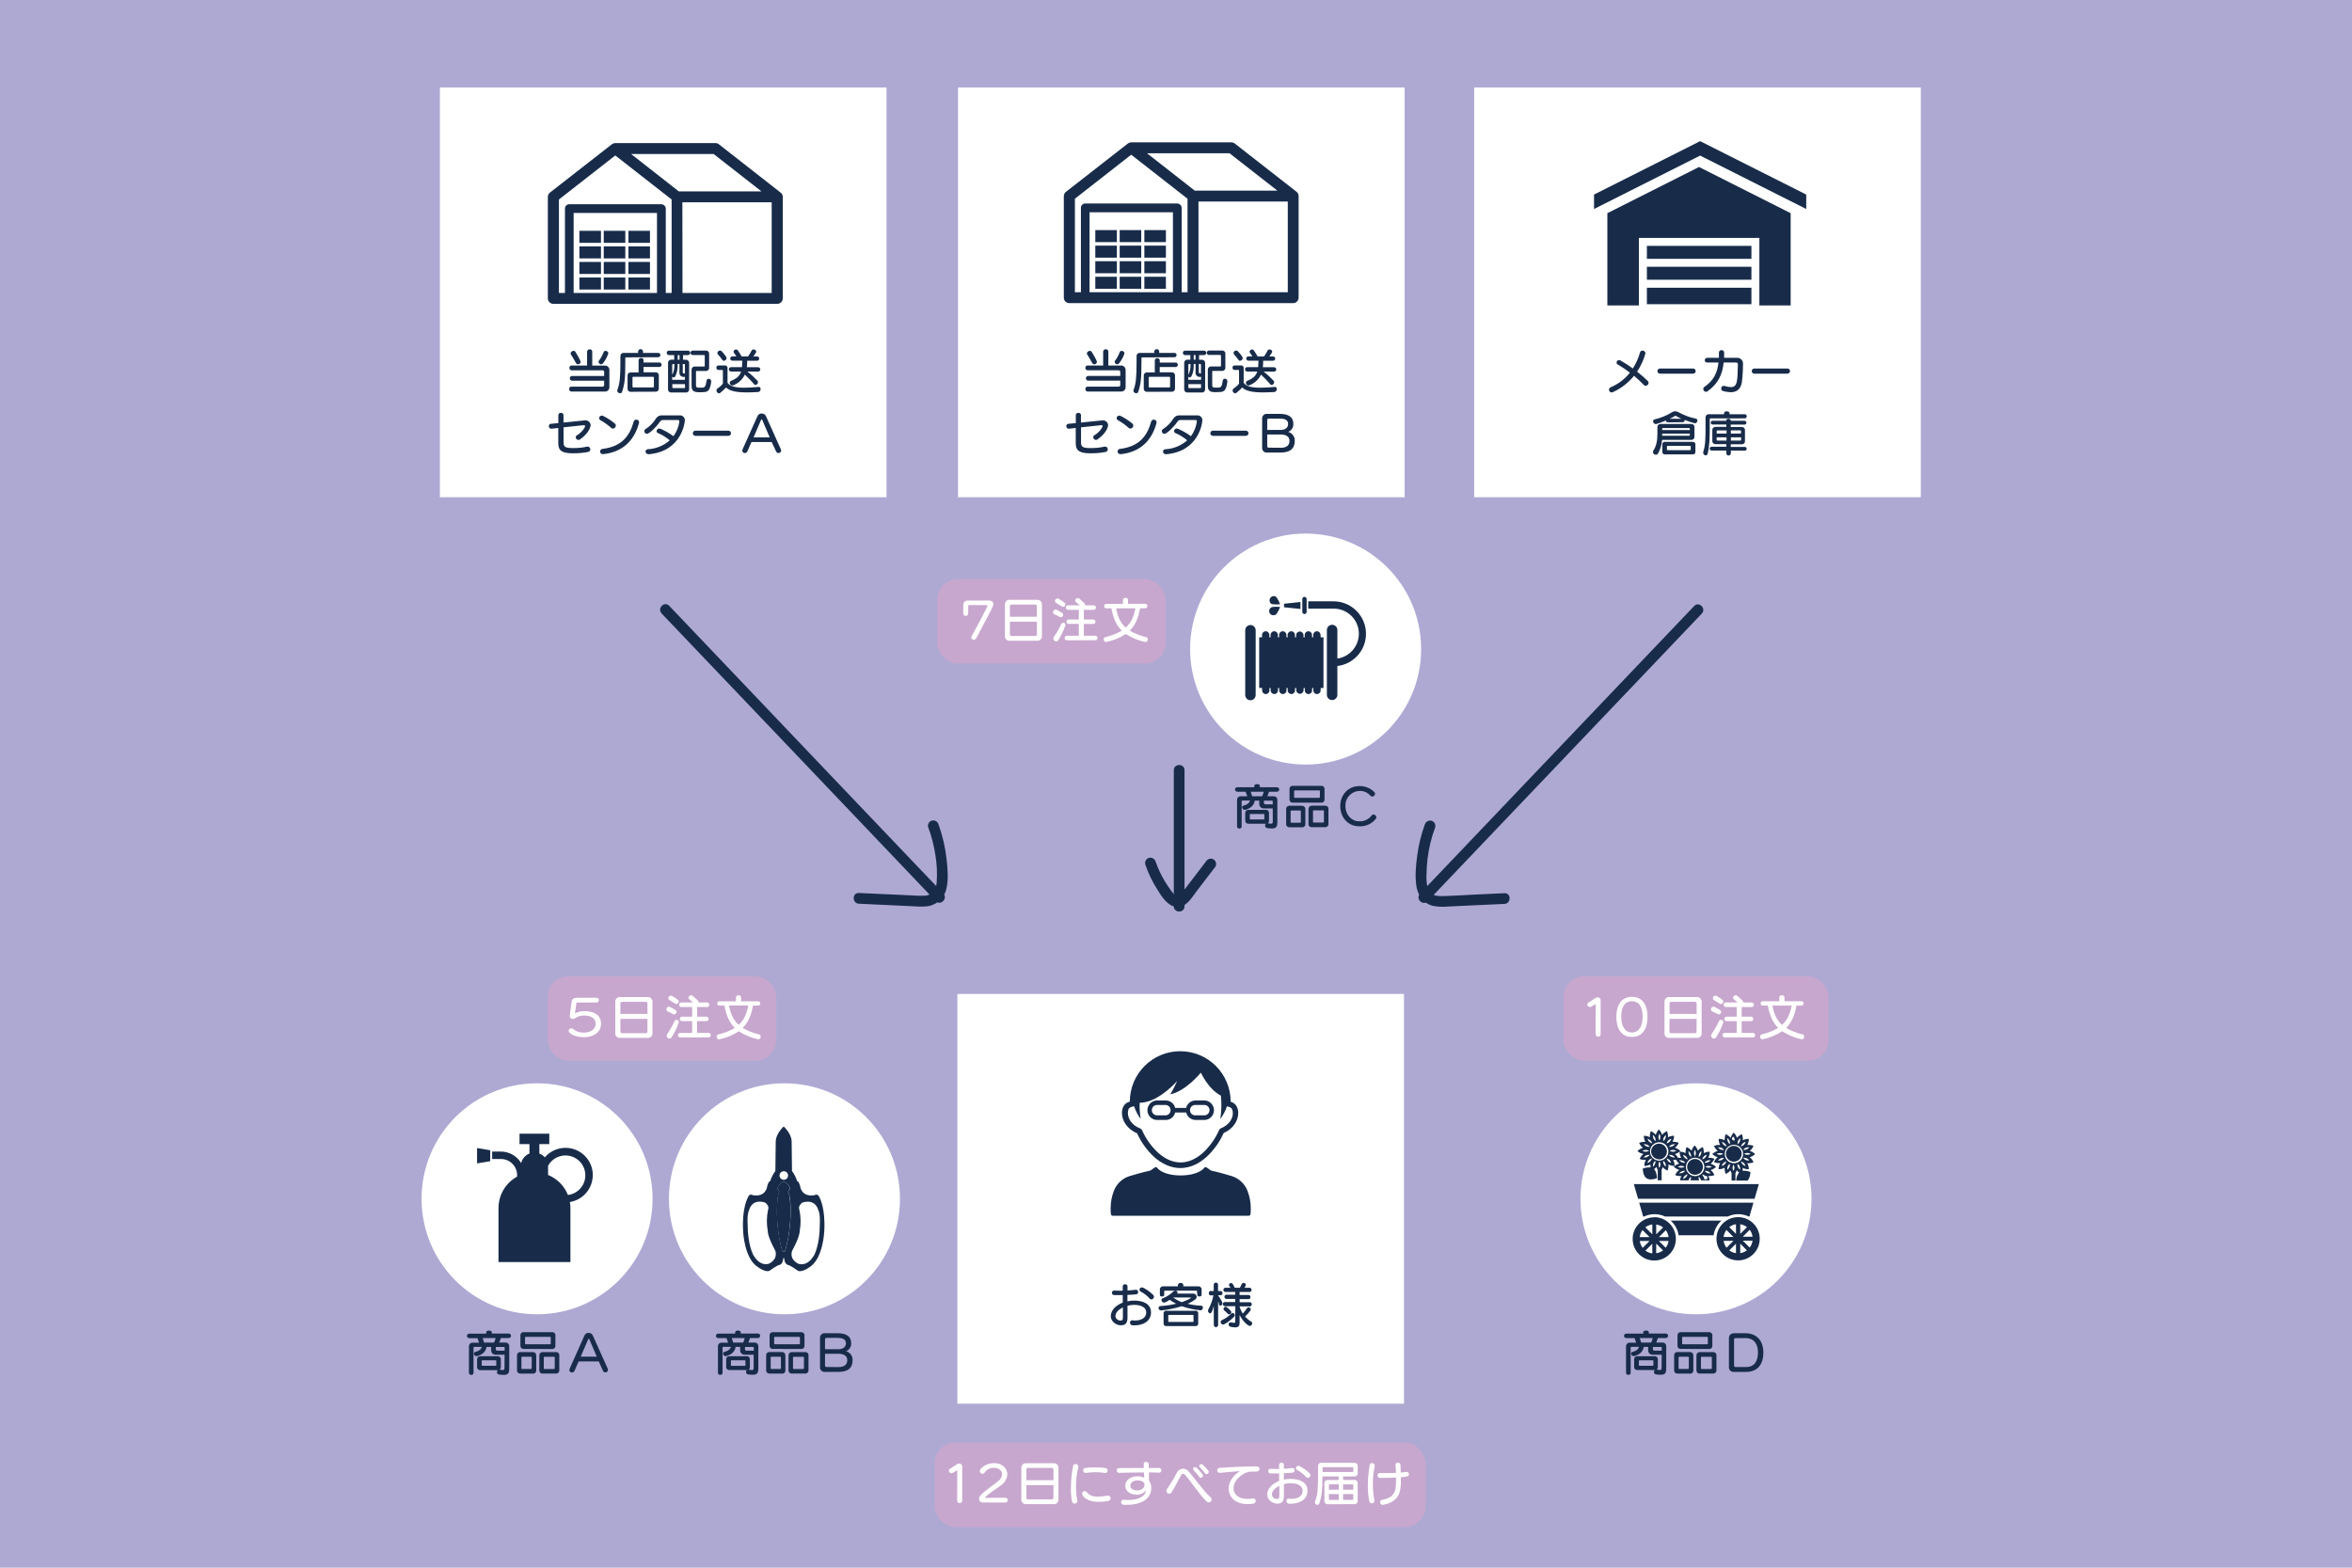 <?xml version="1.0" encoding="UTF-8"?>
<svg id="_レイヤー_2" data-name="レイヤー 2" xmlns="http://www.w3.org/2000/svg" viewBox="0 0 720 480">
  <defs>
    <style>
      .cls-1 {
        fill: #c7a7cd;
      }

      .cls-2 {
        fill: #fff;
      }

      .cls-3 {
        fill: #182c4a;
      }

      .cls-4 {
        fill: #aea9d3;
      }
    </style>
  </defs>
  <g id="_レイヤー_1-2" data-name="レイヤー 1">
    <g>
      <rect class="cls-4" width="720" height="480"/>
      <g>
        <rect class="cls-2" x="134.66" y="26.79" width="136.72" height="125.45"/>
        <rect class="cls-2" x="293.27" y="26.79" width="136.72" height="125.45"/>
        <rect class="cls-2" x="451.28" y="26.79" width="136.72" height="125.45"/>
        <path class="cls-3" d="M397.41,59.37c-.07-.17-.18-.33-.31-.46l-.08-.08s-.07-.07-.11-.11l-18.92-14.78c-.29-.23-.66-.35-1.03-.35h-30.68c-.16,0-.32,.03-.48,.08l-.11,.04c-.15,.05-.28,.13-.41,.22h0l-18.96,14.8c-.41,.31-.65,.8-.66,1.31v31.1c0,.92,.75,1.67,1.67,1.67h68.54c.92,0,1.67-.75,1.67-1.67,0,0,0,0,0,0v-31.09c0-.2-.04-.4-.12-.59,0,0-.02-.06-.03-.09Zm-39.39,30.11h-24.48v-24.49h25.52v24.49h-1.04Zm3.28-26.78c-.25-.25-.59-.39-.95-.39h-28.15c-.73,0-1.31,.59-1.31,1.31v25.85h-1.84v-28.62l17.23-13.48,17.25,13.48v28.62h-1.8v-25.8c0-.37-.14-.72-.4-.98h-.04Zm4.44-4.33l-14.61-11.44h25.26l14.65,11.44h-25.3Zm1.14,3.33h27.34v27.77h-27.34v-27.77Z"/>
        <rect class="cls-3" x="335.3" y="84.74" width="6.6" height="3.68"/>
        <rect class="cls-3" x="335.3" y="79.98" width="6.6" height="3.68"/>
        <rect class="cls-3" x="335.3" y="75.21" width="6.6" height="3.68"/>
        <rect class="cls-3" x="335.3" y="70.45" width="6.6" height="3.68"/>
        <rect class="cls-3" x="342.76" y="84.74" width="6.6" height="3.68"/>
        <rect class="cls-3" x="342.76" y="79.98" width="6.6" height="3.68"/>
        <rect class="cls-3" x="342.76" y="75.21" width="6.6" height="3.68"/>
        <rect class="cls-3" x="342.76" y="70.45" width="6.6" height="3.68"/>
        <rect class="cls-3" x="350.31" y="84.74" width="6.6" height="3.68"/>
        <rect class="cls-3" x="350.31" y="79.98" width="6.6" height="3.68"/>
        <rect class="cls-3" x="350.31" y="75.21" width="6.6" height="3.68"/>
        <rect class="cls-3" x="350.31" y="70.45" width="6.6" height="3.68"/>
        <path class="cls-3" d="M239.47,59.59c-.07-.17-.18-.32-.3-.46l-.09-.05-.1-.1-18.93-14.82c-.29-.23-.66-.35-1.03-.35h-30.68c-.16,0-.32,.03-.48,.08l-.11,.04c-.14,.06-.28,.13-.41,.22h0l-18.97,14.8c-.41,.31-.65,.8-.66,1.31v31.1c0,.44,.18,.87,.49,1.18,.31,.32,.74,.49,1.18,.49h68.57c.92,0,1.67-.75,1.67-1.67,0,0,0,0,0,0v-31.1c0-.2-.04-.4-.12-.59,0,0-.03-.06-.05-.09Zm-39.39,30.11h-24.48v-24.49h25.52v24.49h-1.04Zm3.28-26.78c-.25-.25-.59-.39-.95-.39h-28.13c-.35,0-.7,.14-.95,.39-.25,.25-.39,.59-.39,.95v25.83h-1.84v-28.62l17.25-13.48,17.25,13.48v28.62h-1.79v-25.83c-.01-.36-.16-.7-.43-.95h-.04Zm4.44-4.32l-14.61-11.45h25.26l14.65,11.45h-25.29Zm1.09,3.34h27.34v27.76h-27.3l-.04-27.76Z"/>
        <rect class="cls-3" x="177.37" y="84.97" width="6.6" height="3.68"/>
        <rect class="cls-3" x="177.37" y="80.2" width="6.6" height="3.68"/>
        <rect class="cls-3" x="177.37" y="75.44" width="6.6" height="3.68"/>
        <rect class="cls-3" x="177.37" y="70.67" width="6.6" height="3.68"/>
        <rect class="cls-3" x="184.82" y="84.97" width="6.6" height="3.68"/>
        <rect class="cls-3" x="184.82" y="80.2" width="6.6" height="3.68"/>
        <rect class="cls-3" x="184.82" y="75.44" width="6.6" height="3.68"/>
        <rect class="cls-3" x="184.82" y="70.67" width="6.6" height="3.68"/>
        <rect class="cls-3" x="192.37" y="84.97" width="6.6" height="3.68"/>
        <rect class="cls-3" x="192.37" y="80.2" width="6.6" height="3.68"/>
        <rect class="cls-3" x="192.37" y="75.44" width="6.6" height="3.68"/>
        <rect class="cls-3" x="192.37" y="70.67" width="6.6" height="3.68"/>
        <path class="cls-3" d="M174.9,119.87c-.36,0-.66-.29-.66-.65,0-.03,0-.06,0-.08-.05-.36,.19-.69,.55-.75,.04,0,.07,0,.11,0h9.56c.26,0,.48-.21,.48-.47,0,0,0,0,0,0v-1.36h-9.89c-.4-.05-.68-.42-.62-.82,.04-.32,.3-.58,.62-.62h9.89v-1.26c0-.26-.2-.47-.46-.47,0,0-.01,0-.02,0h-9.51c-.36-.02-.64-.32-.63-.68,0-.02,0-.04,0-.06-.04-.36,.21-.69,.57-.73,.02,0,.03,0,.05,0h4.78v-4.23c0-.42,.36-.75,.77-.74,.01,0,.03,0,.04,0,.39-.03,.74,.26,.77,.65,0,.03,0,.05,0,.08v4.25h3.94c.73,.02,1.31,.62,1.31,1.35v5.3c0,.73-.59,1.31-1.31,1.31h-10.36Zm2.08-8.32c-.3,0-.57-.17-.7-.45-.54-.95-.93-1.7-1.52-2.59-.06-.09-.09-.19-.09-.3,.07-.45,.47-.79,.93-.78,.22-.01,.43,.1,.54,.29,.33,.54,1.6,2.63,1.6,3.08-.01,.42-.36,.75-.77,.75Zm7.08,0c-.43,0-.79-.31-.85-.74,0-.13,.05-.25,.13-.35,.6-.8,1.09-1.69,1.44-2.63,.09-.25,.33-.41,.59-.39,.43-.02,.81,.29,.87,.72-.37,1.15-.95,2.22-1.71,3.15-.12,.14-.29,.21-.47,.2v.03Z"/>
        <path class="cls-3" d="M191.65,109.41c-.12-.01-.22,.07-.23,.19,0,.01,0,.03,0,.04v1.11c0,5.13-.2,6.89-1,9.25-.08,.25-.33,.42-.6,.4-.45,.01-.83-.32-.88-.76,0-.09,.02-.17,.05-.25,.72-1.97,.93-3.67,.93-8.64v-1.61c-.08-.52,.27-1,.79-1.08,.09-.01,.18-.02,.28,0h4.35v-.52c.07-.42,.46-.7,.87-.63,.32,.05,.58,.31,.63,.63v.52h4.72c.33,0,.6,.28,.59,.61,0,.01,0,.03,0,.04,.02,.34-.24,.63-.58,.66,0,0,0,0-.01,0l-9.91,.05Zm1.54,10.56c-.52,.07-1.01-.29-1.08-.81-.01-.09-.01-.18,0-.27v-3.78c-.07-.52,.29-1.01,.81-1.08,.09-.01,.18-.01,.27,0h2.3v-3.73c0-.36,.28-.66,.65-.67,.04,0,.08,0,.12,0,.36-.05,.69,.2,.74,.56,0,.03,0,.07,0,.1v.71h4.86c.38,0,.68,.3,.68,.68s-.3,.68-.68,.68h-4.86v1.63h3.6c.52-.07,1.01,.29,1.08,.81,.01,.09,.01,.18,0,.27v3.78c.07,.52-.29,1.01-.81,1.08-.09,.01-.18,.01-.27,0l-7.41,.03Zm6.98-4.37c0-.14-.07-.22-.23-.22h-6.09c-.16,0-.23,.07-.23,.22v2.8c0,.14,.07,.22,.23,.22h6.09c.16,0,.23-.07,.23-.22v-2.8Z"/>
        <path class="cls-3" d="M205.59,120.17c-.52,.08-1.01-.28-1.09-.8-.01-.09-.02-.19,0-.28v-7.88c-.07-.52,.29-1.01,.81-1.08,.09-.01,.18-.01,.27,0h.81v-1.41h-1.62c-.38,0-.68-.3-.68-.68s.3-.68,.68-.68h5.84c.38,0,.68,.3,.68,.68s-.3,.68-.68,.68h-1.51v1.42h.71c.55-.08,1.07,.3,1.15,.85,.01,.08,.01,.15,0,.23v7.88c.07,.52-.29,1.01-.81,1.08-.09,.01-.18,.01-.27,0h-4.28Zm4.07-4.77h-.36c-.66,.06-1.25-.43-1.31-1.1,0-.06,0-.12,0-.18v-2.68h-.54c.08,1.29-.16,2.57-.71,3.74-.09,.22-.3,.36-.54,.36-.17,0-.33-.08-.43-.22v.98h3.89v-.91Zm-3.64-3.94c-.14,0-.24,.07-.24,.22v3.11c.51-1.03,.73-2.18,.66-3.32h-.42Zm3.65,6.15h-3.85v1c0,.14,.09,.22,.24,.22h3.42c.11,.01,.21-.06,.23-.17,0-.01,0-.03,0-.04l-.03-1Zm-1.66-8.88h-.54v1.42h.54v-1.42Zm1.66,2.95c0-.11-.08-.21-.19-.22-.01,0-.03,0-.04,0h-.43v2.48c0,.28,.1,.43,.66,.43v-2.7Zm4.19,8.41c-1.59,0-2.15-.55-2.15-1.97v-4.81c-.07-.52,.29-1.01,.81-1.08,.09-.01,.18-.01,.28,0h2.71c.11,.02,.21-.05,.23-.16,0-.02,0-.05,0-.07v-3.08c0-.14-.07-.22-.23-.22h-3.44c-.38,0-.68-.3-.68-.68s.3-.68,.68-.68h3.94c.52-.07,1,.29,1.07,.81,.01,.09,.01,.18,0,.27v4.08c.08,.52-.28,1-.8,1.08-.09,.01-.18,.01-.27,0h-2.73c-.1-.02-.2,.06-.22,.16,0,.02,0,.04,0,.06v4.12c0,.66,.19,.78,1.12,.78h.66c.98,0,1.19-.39,1.44-2.08,.02-.36,.3-.64,.66-.66,.43,.01,.78,.37,.77,.81,0,0,0,.02,0,.03,0,.06,0,.12,0,.18-.39,2.54-.89,3.09-2.57,3.09l-1.27,.03Z"/>
        <path class="cls-3" d="M232.32,118.46c.35,0,.51,.32,.51,.66,.04,.44-.27,.84-.71,.91-1.31,.07-2.44,.12-3.48,.12-3.16,0-5.21-.41-6.39-1.5-.56,.6-1.17,1.16-1.82,1.67-.09,.07-.2,.11-.32,.12-.46-.06-.8-.45-.79-.91,0-.23,.11-.45,.3-.58,.63-.4,1.2-.9,1.67-1.48v-4.02c.01-.09-.05-.17-.14-.18-.01,0-.02,0-.03,0h-1.17c-.36,0-.66-.29-.66-.65,0-.02,0-.05,0-.07,0-.36,.29-.66,.66-.66h1.89c.42-.06,.81,.23,.87,.65,0,.07,0,.14,0,.21v4.46c.82,1.07,2.32,1.5,5.08,1.5,1.23,0,2.69-.09,4.45-.24l.07-.02Zm-10.69-7.98c-.22,0-.42-.12-.53-.31-.4-.57-.84-1.12-1.31-1.63-.12-.13-.19-.29-.19-.47,.04-.42,.39-.74,.81-.74,.22,0,.43,.1,.56,.26,1.39,1.54,1.44,1.89,1.44,2.06-.02,.43-.35,.78-.78,.81Zm7.18,3.28c1.08,.85,2.09,1.78,3.03,2.78,.13,.12,.2,.28,.2,.46,0,.44-.33,.82-.77,.88-.14,0-.27-.07-.36-.17-.9-1.06-1.87-2.07-2.9-3.01-.72,1.52-2.01,2.7-3.59,3.28-.08,.04-.16,.06-.25,.06-.44-.05-.78-.41-.79-.85,.01-.27,.19-.51,.45-.6,1.73-.72,2.63-1.5,3.03-2.84h-3.07c-.37,0-.67-.3-.67-.67s.3-.67,.67-.67h3.35c.06-.57,.09-1.24,.11-1.97h-3.05c-.36,0-.66-.29-.66-.66s.29-.66,.66-.66h1.23c-.29-.43-.56-.87-.78-1.14-.06-.09-.1-.2-.1-.32,.07-.39,.41-.67,.81-.66,.19,0,.37,.09,.48,.24,.32,.45,.81,1.21,1.19,1.89h1.97c.39-.56,.75-1.14,1.07-1.75,.11-.24,.34-.39,.6-.39,.41,0,.83,.29,.83,.66,0,.12,0,.3-.89,1.48h1.14c.36,0,.66,.29,.66,.66s-.29,.66-.66,.66h-3.03v.35c0,.55-.03,1.1-.1,1.64h3.45c.37,0,.67,.3,.67,.67s-.3,.67-.67,.67l-3.25-.03Z"/>
        <path class="cls-3" d="M178.72,130.18l-6.2,.66v4.6c0,1.36,.45,1.75,2.93,1.75,1.45,.02,2.9-.13,4.32-.45,.06,0,.12,0,.18,0,.46,.03,.8,.43,.76,.89-.03,.38-.31,.69-.69,.75-1.51,.29-3.05,.43-4.6,.41-3.32,0-4.52-.78-4.52-3.05v-4.7l-2.08,.22h-.09c-.4,0-.72-.34-.71-.75,0-.01,0-.02,0-.03-.04-.36,.23-.68,.59-.72,.02,0,.05,0,.07,0,.7-.06,1.46-.13,2.24-.22v-2.47c.03-.4,.38-.69,.78-.66,0,0,0,0,.01,0,.39-.04,.75,.24,.79,.63,0,0,0,.02,0,.03v2.31l6.49-.66c.86-.14,1.67,.45,1.81,1.3,0,.03,0,.06,.01,.09,0,.05,0,2.15-3.28,4.45-.13,.09-.29,.14-.45,.14-.44,0-.81-.35-.84-.79,0-.26,.14-.5,.37-.62,1.77-1.1,2.5-2.51,2.5-2.8,0-.19-.13-.3-.37-.3h-.04Z"/>
        <path class="cls-3" d="M187.09,131c-1.01-.9-2.11-1.69-3.28-2.35-.23-.12-.39-.35-.41-.61,.03-.45,.4-.8,.85-.79,.16,0,.32,.05,.46,.13,1.24,.63,2.41,1.4,3.49,2.28,.2,.16,.32,.4,.32,.66-.02,.48-.4,.88-.88,.91-.21,0-.41-.07-.54-.22Zm-2.42,8.04h-.13c-.44,.02-.81-.32-.83-.75,0-.02,0-.04,0-.05-.01-.41,.3-.76,.71-.79,5.96-.74,8.33-3.94,9.59-8.42,.1-.34,.42-.56,.77-.54,.43-.04,.81,.28,.85,.72,0,0,0,.02,0,.02,.01,.08,.01,.16,0,.24-1.29,4.84-4.48,8.9-10.96,9.58h0Z"/>
        <path class="cls-3" d="M198.44,139.06c-.45,0-.82-.35-.83-.8,0,0,0,0,0,0,0-.38,.3-.7,.68-.71,0,0,.02,0,.03,0,2.48-.13,4.84-1.09,6.7-2.73-1.09-.92-2.32-1.68-3.64-2.24-.23-.09-.38-.32-.38-.56,.01-.45,.37-.81,.81-.82,.52,0,3.19,1.43,4.35,2.36,.97-1.33,1.59-2.87,1.82-4.5,.03-.23-.14-.43-.36-.46-.02,0-.05,0-.07,0h-4.6c-.35,0-.68,.17-.88,.46-1.08,1.59-3.24,3.77-4.04,3.77-.44-.01-.79-.38-.79-.82,0-.28,.16-.54,.42-.66,1.3-.84,2.39-1.96,3.19-3.28,.44-.64,1.2-.99,1.97-.88h5.18c.81-.1,1.54,.48,1.64,1.29,.01,.09,.01,.18,0,.27,0,.74-1.06,9.49-11.06,10.33h-.14Z"/>
        <path class="cls-3" d="M212.88,133.45c-.44,0-.79-.36-.79-.8,0-.44,.36-.79,.79-.79h10.1c.44,0,.79,.36,.79,.8,0,.44-.36,.79-.79,.79h-10.1Z"/>
        <path class="cls-3" d="M236.23,135.35h-6.18l-1.27,2.86c-.12,.31-.42,.51-.75,.51-.42,.02-.79-.3-.81-.72,0-.12,.02-.24,.07-.35l4.6-10.25c.22-.5,.72-.81,1.27-.79,.56-.03,1.08,.29,1.31,.79l4.6,10.24c.05,.11,.07,.22,.07,.33-.03,.43-.4,.76-.83,.74-.32,0-.62-.2-.74-.51l-1.34-2.84Zm-2.91-6.83c-.02-.07-.09-.11-.16-.12-.08,0-.14,.05-.16,.12l-2.31,5.4h4.93l-2.3-5.4Z"/>
        <path class="cls-3" d="M332.9,119.87c-.36-.02-.64-.33-.62-.69,0-.02,0-.03,0-.05-.05-.36,.19-.69,.55-.75,.02,0,.04,0,.07,0h9.56c.26,0,.48-.21,.48-.47,0,0,0,0,0,0v-1.36h-9.9c-.4-.05-.68-.42-.62-.82,.04-.32,.3-.58,.62-.62h9.9v-1.26c0-.26-.2-.47-.46-.47,0,0-.01,0-.02,0h-9.53c-.36,0-.66-.29-.66-.65,0-.03,0-.06,0-.09-.04-.36,.21-.69,.57-.73,.03,0,.06,0,.08,0h4.78v-4.23c0-.41,.35-.74,.76-.74,.02,0,.03,0,.05,0,.4-.03,.75,.26,.78,.66,0,.02,0,.05,0,.07v4.25h3.94c.74,0,1.34,.6,1.35,1.35v5.3c0,.73-.59,1.31-1.31,1.31-.01,0-.02,0-.03,0h-10.34Zm2.08-8.32c-.29-.01-.54-.19-.66-.45-.54-.95-.93-1.7-1.52-2.59-.06-.09-.09-.19-.09-.3,.07-.45,.47-.78,.93-.78,.22-.01,.43,.1,.55,.29,.33,.54,1.6,2.63,1.6,3.08-.01,.43-.37,.76-.8,.75,0,0,0,0-.01,0Zm7.08,0c-.43,0-.79-.31-.85-.74,0-.13,.05-.25,.12-.35,.61-.8,1.09-1.68,1.44-2.63,.09-.25,.33-.41,.6-.39,.43-.02,.81,.29,.87,.72-.37,1.15-.95,2.21-1.71,3.15-.12,.14-.3,.22-.48,.2v.03Z"/>
        <path class="cls-3" d="M349.66,109.41c-.12-.01-.22,.07-.23,.19,0,.01,0,.03,0,.04v1.11c0,5.13-.2,6.89-1,9.25-.08,.25-.33,.42-.59,.4-.45,.01-.83-.32-.88-.76,0-.09,.02-.17,.05-.25,.72-1.97,.92-3.67,.92-8.64v-1.61c-.08-.52,.27-1,.79-1.08,.09-.01,.19-.02,.28,0h4.35v-.52c.07-.42,.46-.7,.87-.63,.32,.05,.58,.31,.63,.63v.52h4.73c.34,0,.6,.29,.59,.63,0,0,0,.02,0,.03,.02,.34-.24,.63-.58,.66,0,0,0,0-.01,0l-9.91,.05Zm1.55,10.56c-.52,.07-1.01-.29-1.08-.81-.01-.09-.01-.18,0-.27v-3.78c-.07-.52,.29-1.01,.81-1.08,.09-.01,.18-.01,.27,0h2.3v-3.73c.07-.42,.46-.7,.88-.64,.33,.05,.58,.31,.64,.64v.71h4.86c.38,0,.68,.3,.68,.68s-.3,.68-.68,.68h-4.87v1.63h3.6c.52-.07,1.01,.29,1.08,.81,.01,.09,.01,.18,0,.27v3.78c.07,.52-.29,1.01-.81,1.08-.09,.01-.18,.01-.27,0l-7.41,.03Zm6.98-4.37c0-.14-.07-.22-.24-.22h-6.08c-.16,0-.23,.07-.23,.22v2.8c0,.14,.07,.22,.23,.22h6.08c.16,0,.24-.07,.24-.22v-2.8Z"/>
        <path class="cls-3" d="M363.59,120.17c-.52,.07-1.01-.29-1.08-.81-.01-.09-.01-.18,0-.27v-7.88c-.07-.52,.29-1.01,.81-1.08,.09-.01,.18-.01,.27,0h.81v-1.41h-1.62c-.38,0-.68-.3-.68-.68s.3-.68,.68-.68h5.82c.38,0,.68,.3,.68,.68s-.3,.68-.68,.68h-1.54v1.42h.7c.73,0,1.16,.36,1.16,1.08v7.88c.07,.52-.29,1.01-.81,1.08-.09,.01-.18,.01-.27,0h-4.25Zm4.08-4.77h-.37c-.66,.06-1.25-.43-1.31-1.1,0-.06,0-.12,0-.18v-2.68h-.55c0,1.9-.23,2.79-.71,3.74-.09,.22-.3,.36-.53,.36-.17,0-.33-.08-.43-.22v.98h3.89l.03-.91Zm-3.66-3.94c-.11-.01-.21,.06-.23,.17,0,.01,0,.03,0,.04v3.11c.51-1.03,.73-2.18,.66-3.32h-.43Zm3.66,6.15h-3.89v1c0,.11,.08,.21,.19,.22,.01,0,.03,0,.04,0h3.43c.11,.01,.21-.06,.23-.17,0-.01,0-.03,0-.04v-1Zm-1.69-8.9h-.55v1.42h.55v-1.42Zm1.66,2.95c0-.11-.08-.21-.19-.22-.01,0-.03,0-.04,0h-.43v2.48c0,.28,.1,.43,.66,.43v-2.7Zm4.25,8.41c-1.59,0-2.15-.55-2.15-1.97v-4.81c-.07-.52,.29-1.01,.81-1.08,.09-.01,.18-.01,.27,0h2.72c.11,.02,.21-.05,.23-.16,0-.02,0-.05,0-.07v-3.08c0-.14-.07-.22-.23-.22h-3.44c-.38,0-.68-.3-.68-.68s.3-.68,.68-.68h3.94c.52-.07,1,.29,1.07,.81,.01,.09,.01,.18,0,.27v4.08c.08,.52-.28,1-.8,1.08-.09,.01-.18,.01-.27,0h-2.73c-.1-.02-.2,.06-.22,.16,0,.02,0,.04,0,.06v4.12c0,.66,.19,.78,1.11,.78h.66c.98,0,1.2-.39,1.44-2.08,.02-.36,.3-.64,.66-.66,.43,0,.77,.37,.76,.8,0,.01,0,.02,0,.03,0,.06,0,.12,0,.18-.39,2.54-.89,3.09-2.57,3.09l-1.25,.03Z"/>
        <path class="cls-3" d="M390.33,118.46c.35,0,.51,.32,.51,.66,.04,.44-.27,.84-.71,.91-1.31,.07-2.44,.12-3.48,.12-3.16,0-5.25-.41-6.39-1.5-.56,.6-1.17,1.16-1.82,1.67-.09,.07-.2,.11-.32,.12-.46-.06-.8-.45-.79-.91,0-.23,.11-.45,.3-.58,.63-.4,1.2-.9,1.67-1.48v-4.02c.01-.09-.05-.17-.14-.18-.01,0-.02,0-.03,0h-1.18c-.36,0-.66-.29-.66-.65,0-.02,0-.05,0-.07,0-.36,.29-.66,.66-.66h1.9c.42-.06,.81,.23,.87,.65,0,.07,0,.14,0,.21v4.46c.82,1.07,2.32,1.5,5.08,1.5,1.23,0,2.68-.09,4.45-.24l.07-.02Zm-10.69-7.98c-.22,0-.42-.12-.54-.31-.39-.58-.83-1.12-1.31-1.63-.11-.13-.18-.29-.18-.47,.03-.42,.39-.74,.81-.74,.22,0,.42,.1,.56,.26,1.39,1.54,1.44,1.89,1.44,2.06-.02,.43-.35,.78-.78,.81Zm7.18,3.28c1.08,.85,2.09,1.78,3.03,2.78,.13,.11,.21,.28,.2,.46,0,.45-.34,.82-.78,.88-.14,0-.27-.07-.36-.17-.9-1.06-1.86-2.07-2.89-3.01-.73,1.52-2.02,2.7-3.6,3.28-.08,.04-.16,.06-.24,.06-.44-.05-.78-.41-.79-.85,.01-.27,.19-.51,.45-.6,1.73-.72,2.63-1.5,3.03-2.84h-3.08c-.37,0-.67-.3-.67-.67s.3-.67,.67-.67h3.35c.06-.57,.09-1.24,.1-1.97h-3.07c-.36,0-.66-.29-.66-.66s.29-.66,.66-.66h1.23c-.29-.43-.56-.87-.78-1.14-.07-.09-.1-.2-.11-.32,.07-.39,.42-.67,.81-.66,.19,0,.37,.09,.47,.24,.32,.45,.81,1.21,1.2,1.89h1.97c.39-.56,.75-1.14,1.06-1.75,.11-.24,.35-.39,.61-.39,.4,0,.82,.29,.82,.66,0,.12,0,.3-.88,1.48h1.14c.36,0,.66,.29,.66,.66s-.29,.66-.66,.66h-3.03v.35c0,.55-.03,1.1-.11,1.64h3.45c.37,0,.67,.3,.67,.67s-.3,.67-.67,.67h0l-3.22-.03Z"/>
        <path class="cls-3" d="M337.13,130.18l-6.2,.66v4.6c0,1.36,.45,1.75,2.93,1.75,1.45,.02,2.9-.13,4.32-.45,.06,0,.12,0,.18,0,.46,.03,.8,.43,.76,.89-.03,.38-.31,.69-.69,.75-1.51,.29-3.05,.43-4.6,.41-3.32,0-4.52-.78-4.52-3.05v-4.7l-2.08,.22h-.09c-.4,0-.72-.34-.71-.75,0-.01,0-.02,0-.03-.04-.36,.23-.68,.59-.72,.02,0,.05,0,.07,0,.7-.06,1.46-.13,2.24-.22v-2.47c.03-.4,.38-.69,.78-.66,0,0,0,0,.01,0,.39-.04,.75,.24,.79,.63,0,0,0,.02,0,.03v2.31l6.49-.66c.86-.14,1.67,.45,1.81,1.3,0,.03,0,.06,.01,.09,0,.05,0,2.15-3.28,4.45-.13,.09-.29,.14-.45,.14-.44-.01-.8-.36-.83-.81,0-.26,.14-.5,.37-.62,1.77-1.1,2.5-2.51,2.5-2.8,0-.19-.13-.3-.37-.3h-.05Z"/>
        <path class="cls-3" d="M345.5,131c-1.01-.9-2.11-1.69-3.28-2.35-.23-.12-.39-.35-.41-.61,.03-.45,.4-.8,.85-.79,.16,0,.32,.05,.46,.13,1.24,.63,2.41,1.4,3.49,2.28,.2,.16,.32,.4,.32,.66-.02,.48-.4,.88-.88,.91-.21,0-.41-.07-.54-.22Zm-2.42,8.04h-.13c-.44,.02-.81-.32-.83-.75,0-.02,0-.04,0-.05-.01-.41,.3-.76,.71-.79,5.96-.74,8.33-3.94,9.59-8.42,.11-.34,.43-.56,.78-.54,.43-.03,.81,.29,.85,.73,0,0,0,.01,0,.02,.01,.08,.01,.16,0,.24-1.28,4.84-4.47,8.9-10.96,9.58h0Z"/>
        <path class="cls-3" d="M356.85,139.06c-.45,0-.82-.35-.83-.8,0,0,0,0,0,0,0-.38,.3-.7,.68-.71,0,0,.02,0,.03,0,2.48-.12,4.84-1.09,6.7-2.73-1.09-.92-2.32-1.68-3.64-2.24-.23-.09-.38-.32-.38-.56,.01-.45,.37-.81,.81-.82,.52,0,3.19,1.43,4.35,2.36,.97-1.33,1.59-2.87,1.82-4.5,.03-.23-.14-.43-.36-.46-.02,0-.05,0-.07,0h-4.6c-.35,0-.68,.17-.88,.46-1.08,1.59-3.24,3.77-4.04,3.77-.44-.02-.79-.38-.79-.82,0-.28,.17-.53,.42-.66,1.3-.84,2.39-1.96,3.19-3.28,.44-.64,1.2-.99,1.97-.88h5.19c.81-.1,1.54,.48,1.64,1.29,.01,.09,.01,.18,0,.27,0,.74-1.07,9.49-11.07,10.33h-.14Z"/>
        <path class="cls-3" d="M371.29,133.45c-.44,0-.79-.36-.79-.8,0-.44,.36-.79,.79-.79h10.1c.44,0,.79,.35,.8,.79,0,.44-.35,.79-.79,.8h-10.1Z"/>
        <path class="cls-3" d="M387.97,138.57c-.78,.11-1.5-.44-1.6-1.22-.02-.13-.02-.26,0-.4v-8.63c-.11-.77,.42-1.49,1.19-1.6,.14-.02,.27-.02,.41,0h3.77c2.67,0,4.18,.95,4.18,3.06,.06,1.07-.57,2.07-1.58,2.46,1.25,.32,2.09,1.48,2.01,2.76,0,2.47-1.54,3.56-4.32,3.56h-4.06Zm.47-10.4c-.36,0-.51,.14-.51,.49v2.97h4.14c1.48,0,2.25-.76,2.25-1.83s-.81-1.63-2.5-1.63h-3.38Zm3.6,8.94c1.88,0,2.7-.85,2.7-2.11,0-1.39-1.12-1.97-2.78-1.97h-4.03v3.51c0,.4,.14,.53,.54,.53l3.56,.03Z"/>
        <path class="cls-3" d="M493.77,120.05c-.12,.07-.26,.1-.4,.11-.46-.01-.82-.38-.83-.84,.01-.35,.24-.65,.56-.76,2.3-.97,4.31-2.5,5.85-4.46-1.18-.91-2.42-1.74-3.71-2.49-.23-.11-.38-.34-.38-.59,0-.42,.35-.76,.77-.77,.16,0,.32,.05,.46,.13,1.3,.74,2.55,1.55,3.76,2.44,.97-1.52,1.71-3.17,2.2-4.91,.08-.34,.39-.58,.74-.56,.47-.02,.88,.34,.93,.81-.55,2-1.42,3.91-2.57,5.63,1.14,.9,2.24,1.85,3.28,2.86,.15,.15,.24,.35,.24,.56-.02,.49-.4,.89-.89,.93-.23,0-.45-.11-.59-.29-.93-.99-1.92-1.92-2.98-2.78-1.73,2.13-3.93,3.84-6.43,4.98Z"/>
        <path class="cls-3" d="M508.16,114.42c-.44,0-.79-.36-.79-.8,0-.44,.36-.79,.79-.79h10.13c.44,0,.79,.35,.8,.79,0,.44-.35,.79-.79,.8h-10.13Z"/>
        <path class="cls-3" d="M527.65,111c-.37,3.6-1.64,6.45-4.92,8.8-.14,.11-.31,.17-.49,.17-.46-.02-.83-.4-.83-.87,.01-.27,.15-.51,.37-.66,2.84-1.97,3.94-4.31,4.29-7.44h-3.48c-.36,.03-.68-.24-.71-.6,0-.04,0-.07,0-.11-.01-.39,.29-.72,.68-.73,0,0,.02,0,.03,0h3.61v-1.63c.01-.41,.36-.74,.77-.72,.01,0,.02,0,.04,0,.41-.03,.76,.28,.79,.69,0,.01,0,.02,0,.03v1.63h3.81c.96-.12,1.84,.57,1.96,1.53,.01,.11,.02,.22,0,.33,0,1.91-.12,3.81-.36,5.7-.42,2.32-1.84,2.97-3.42,2.97-.74-.02-1.47-.12-2.19-.32-.45-.06-.77-.47-.71-.92,.05-.42,.41-.73,.83-.72,.09,0,.18,.02,.26,.05,.6,.19,1.22,.31,1.84,.34,1.97,0,2.09-1.52,2.19-6.99,0-.29-.24-.52-.53-.54h-3.85Z"/>
        <path class="cls-3" d="M537.04,114.42c-.44,0-.79-.36-.79-.8,0-.44,.36-.79,.79-.79h10.13c.44,0,.79,.35,.8,.79,0,.44-.35,.79-.79,.8h-10.13Z"/>
        <path class="cls-3" d="M508.79,134.7c-.09,1.47-.52,2.89-1.25,4.17-.13,.24-.39,.38-.66,.36-.46,.02-.85-.34-.88-.79,0-.18,.06-.35,.16-.51,.95-1.5,1.21-3.16,1.21-5.17v-1.88c-.07-.52,.3-1,.82-1.07,.08-.01,.17-.01,.25,0h9.19c.52-.08,1,.28,1.08,.8,.01,.09,.01,.18,0,.27v2.72c.08,.52-.28,1.01-.81,1.09-.09,.01-.18,.01-.28,0h-8.84Zm1.75-5.38c-.31,0-.57-.24-.58-.55,0,0,0,0,0-.01-.96,.41-1.94,.77-2.94,1.08-.07,0-.14,0-.2,0-.44-.04-.77-.41-.77-.85-.01-.28,.18-.52,.45-.58,1.89-.43,3.69-1.17,5.34-2.19,.28-.19,.62-.29,.96-.3,.36,.01,.71,.12,1.02,.3,1.67,.93,3.47,1.59,5.34,1.97,.27,.06,.46,.3,.45,.58,0,.44-.33,.8-.76,.84-1.07-.27-2.12-.62-3.15-1.03v.11c.02,.3-.21,.56-.51,.58-.02,0-.04,0-.05,0l-4.6,.05Zm6.75,1.97c0-.16-.07-.23-.23-.23h-8c-.11-.02-.21,.06-.23,.17,0,.02,0,.04,0,.06v.39h8.46v-.39Zm0,1.47h-8.46v.66h8.23c.16,0,.23-.07,.23-.22v-.44Zm-7.54,6.37c-.42,.07-.81-.22-.88-.64-.01-.08-.01-.15,0-.23v-2.09c-.06-.42,.23-.82,.65-.88,.08-.01,.15-.01,.23,0h8.38c.42-.06,.81,.23,.87,.65,.01,.08,.01,.15,0,.23v2.09c.07,.41-.21,.8-.62,.87-.08,.01-.16,.01-.24,0h-8.38Zm7.83-2.43c0-.1-.07-.18-.17-.18,0,0-.01,0-.02,0h-6.91c-.09-.01-.18,.06-.19,.15,0,.01,0,.02,0,.03v.97c0,.11,.06,.17,.19,.17h6.9c.12,0,.19-.06,.19-.17v-.97Zm-2.84-8.48c-.61-.25-1.2-.56-1.75-.91-.03,0-.06,0-.09,0-.03,0-.07,0-.1,0-.53,.36-1.1,.67-1.69,.91h3.63Z"/>
        <path class="cls-3" d="M523.61,128.1c-.1-.02-.2,.06-.22,.16,0,.02,0,.04,0,.06v2.78c0,2.67-.06,5.67-.66,7.88-.06,.26-.29,.45-.56,.46-.45-.03-.8-.41-.79-.87,0-.11,.02-.22,.06-.33,.66-1.92,.66-4.6,.66-7.16v-3.16c-.07-.52,.29-1.01,.81-1.08,.09-.01,.18-.01,.27,0h4.6v-.35c0-.38,.41-.55,.82-.55s.84,.17,.84,.55v.35h4.83c.35,.11,.54,.48,.43,.82-.06,.21-.23,.37-.43,.43l-10.65,.02Zm6.24,9.85v.89c-.04,.38-.38,.66-.76,.63-.33-.03-.59-.29-.63-.63v-.89h-4.51c-.32,0-.58-.26-.58-.58,0-.32,.26-.58,.58-.58h4.51v-.79h-3.2c-.52,.07-1.01-.29-1.08-.81-.01-.09-.01-.18,0-.27v-3.14c-.07-.52,.29-1.01,.81-1.08,.09-.01,.18-.01,.27,0h3.2v-.71h-4.19c-.32,0-.58-.26-.58-.58,0-.32,.26-.58,.58-.58h4.19v-.16c0-.31,.34-.45,.66-.45s.7,.14,.7,.45v.17h4.22c.32,0,.58,.26,.58,.58,0,.32-.26,.58-.58,.58h-4.22v.74h3.28c.52-.07,1,.29,1.07,.81,.01,.09,.01,.18,0,.27v3.14c.08,.52-.28,1-.8,1.08-.09,.01-.18,.01-.27,0h-3.28v.79h4.31c.32,0,.58,.26,.58,.58,0,.32-.26,.58-.58,.58h0l-4.28-.04Zm-1.31-6.17h-2.78c-.16,0-.24,.07-.24,.22v.75h3.02v-.97Zm0,2.11h-3.03v.77c0,.16,.11,.24,.26,.24h2.76v-1.01Zm4.44-1.9c0-.14-.07-.22-.24-.22h-2.89v.97h3.09l.03-.75Zm0,1.9h-3.12v1.01h2.89c.16,0,.24-.07,.24-.24v-.77Z"/>
        <rect class="cls-2" x="293.07" y="304.33" width="136.72" height="125.45"/>
        <path class="cls-3" d="M348.08,346.99c1.26,2.77,3.06,5.26,5.3,7.32,2.26,1.97,4.98,3.33,7.94,3.33s5.69-1.31,7.96-3.35c2.25-2.07,4.06-4.57,5.3-7.36,3.13-1.4,4.48-3.98,4.47-6.13,0-.64-.12-1.28-.39-1.86-.25-.55-.67-1.01-1.2-1.31h0c-.23-.13-.48-.23-.73-.32,.01-8.52-6.89-15.44-15.41-15.45-8.52-.01-15.44,6.89-15.45,15.41h0c-.29,.09-.57,.21-.84,.35-.53,.3-.95,.76-1.2,1.31-.26,.59-.39,1.22-.38,1.86,.01,2.17,1.4,4.81,4.62,6.19Zm-2.63-7.33c.09-.23,.25-.42,.47-.55,.29-.17,.61-.27,.94-.31,.11-.01,.21-.05,.31-.1,.45,1.41,1.13,2.73,2.04,3.9-.29-1.63-.41-3.28-.33-4.94l.91-.07c5.36-.58,10.58-6.62,10.58-6.62-1.54,3.28-2.04,3.97-2.2,4.1,4.79-.89,9.43-6.64,9.43-6.64,2.19,4.37,4.6,6.24,6.14,7.04v.05c.26,2.36,.2,4.74-.19,7.08,.9-1.16,1.59-2.47,2.04-3.87,.08,.04,.16,.07,.25,.09,.3,.04,.6,.14,.87,.3l.41-.76-.41,.76c.21,.13,.38,.32,.47,.55,.16,.36,.23,.75,.22,1.14,0,1.51-.93,3.56-3.72,4.69-.2,.09-.37,.24-.46,.45-1.17,2.68-2.87,5.08-5.02,7.06-2.06,1.82-4.39,2.91-6.81,2.91s-4.75-1.09-6.79-2.9c-2.14-1.97-3.85-4.36-5.02-7.02-.09-.21-.26-.37-.47-.45-2.88-1.13-3.82-3.2-3.83-4.74-.02-.39,.04-.78,.17-1.14h.03Z"/>
        <path class="cls-3" d="M381.92,364.68c-.83-2.21-2.65-3.91-4.91-4.6-3.72-1.11-5.82-1.58-6.31-1.69l-1.31-.93c-.13-.09-.29-.13-.44-.09-.15,.03-.29,.12-.37,.26h0c-.11,.12-1.58,2.21-7.14,2.27-2.96,0-4.77-.66-5.82-1.22-.39-.21-.75-.47-1.07-.77l-.2-.23-.04-.05h0c-.08-.13-.22-.22-.37-.26-.16-.03-.32,0-.45,.09l-1.31,.93c-.5,.11-2.63,.58-6.32,1.69-2.26,.68-4.08,2.38-4.9,4.6-.66,1.74-.99,3.58-.97,5.44,0,.54,.02,1.08,.09,1.62,.03,.28,.27,.5,.56,.5h41.61c.29,0,.53-.21,.56-.5,.06-.54,.08-1.08,.08-1.62,.02-1.86-.31-3.7-.98-5.44Z"/>
        <path class="cls-3" d="M354.1,342.92h2.75c1.38,0,2.58-.95,2.9-2.29h3.37c.32,1.34,1.52,2.29,2.9,2.29h2.75c1.65-.08,2.93-1.48,2.85-3.13-.07-1.54-1.31-2.78-2.85-2.85h-2.78c-1.38,0-2.57,.95-2.9,2.29h-3.34c-.32-1.34-1.52-2.28-2.9-2.29h-2.75c-1.65,.08-2.93,1.48-2.85,3.13,.07,1.54,1.31,2.78,2.85,2.85Zm11.91-4.6h2.75c.88,.06,1.55,.82,1.49,1.69-.05,.8-.69,1.44-1.49,1.49h-2.78c-.88,.06-1.64-.61-1.69-1.49s.61-1.64,1.49-1.69c.07,0,.14,0,.2,0h.03Zm-11.91,0h2.75c.88,.06,1.55,.82,1.49,1.69-.05,.8-.69,1.44-1.49,1.49h-2.75c-.88-.06-1.55-.82-1.49-1.69,.05-.8,.69-1.44,1.49-1.49h0Z"/>
        <path class="cls-3" d="M347.42,405.83c-.26,0-.52-.01-.77-.05-.43-.03-.75-.39-.74-.82-.03-.36,.24-.68,.6-.71,.02,0,.04,0,.05,0h.11c.24,.04,.48,.06,.72,.07,2.04,0,3.5-.85,3.5-2.47,0-1.49-1.42-2.32-3.77-2.32-.67,0-1.33,.1-1.97,.27v3.63c0,1.83-.72,2.35-2.09,2.35s-3.02-1.18-3.02-2.76c0-1.97,1.66-3.39,3.66-4.19v-2.3h-2.65c-.37-.01-.67-.32-.67-.69-.02-.36,.26-.67,.62-.69,.01,0,.02,0,.03,0h.04c.54,0,1.08,.04,1.65,.04h.97v-1.31c0-.36,.29-.66,.65-.66,.03,0,.06,0,.08,0,.36-.04,.69,.21,.73,.57,0,.03,0,.06,0,.08v1.25c.94-.04,1.72-.11,2.51-.22h.1c.36,0,.66,.29,.66,.65,0,.02,0,.04,0,.05,.02,.35-.24,.66-.59,.7-.84,.09-1.68,.14-2.7,.18v1.97c.65-.15,1.31-.23,1.97-.24,2.82,0,5.25,.98,5.25,3.64s-2.4,3.94-4.94,3.94h0Zm-3.7-5.53c-1.42,.75-2.26,1.65-2.26,2.72,.11,.76,.75,1.32,1.52,1.31,.54,0,.76-.14,.76-.93v-3.11Zm5.09-5.4c.01-.4,.34-.72,.74-.72,.55,0,2.48,1.27,3.47,2.31,.16,.15,.24,.35,.24,.56,0,.44-.36,.8-.79,.82-.2,0-.39-.1-.52-.26-.78-.88-1.71-1.61-2.76-2.15-.22-.1-.36-.32-.37-.56h0Z"/>
        <path class="cls-3" d="M367.47,401.19c-1.95-.18-3.86-.6-5.7-1.25-2.07,.65-4.21,1.09-6.37,1.31h-.07c-.39-.05-.67-.38-.66-.77-.02-.3,.21-.56,.51-.58,0,0,.02,0,.03,0,1.63-.1,3.24-.34,4.83-.72-.7-.33-1.36-.74-1.97-1.2-.51,.39-1.08,.69-1.69,.88-.45-.02-.8-.38-.84-.82,0-.23,.14-.43,.36-.49,1.26-.49,2.4-1.23,3.35-2.18,.14-.12,.31-.18,.49-.18,.36,0,.75,.22,.75,.54,0,.13-.05,.25-.13,.35h4.86c.56-.05,1.05,.37,1.1,.93,0,.02,0,.04,0,.06,0,.31-.15,.59-.39,.78-.73,.55-1.52,1-2.37,1.35,1.36,.33,2.75,.53,4.15,.59,.29,0,.52,.23,.52,.52,0,.02,0,.04,0,.06,0,.39-.26,.82-.66,.82h-.11Zm-1.01-5.8c0-.14-.16-.22-.3-.22h-9.55c-.1-.02-.2,.06-.22,.16,0,.02,0,.04,0,.06v1.08c0,.33-.33,.51-.66,.51s-.66-.18-.66-.51v-1.53c-.08-.52,.28-1,.8-1.08,.09-.01,.19-.01,.28,0h4.44v-.39c0-.42,.42-.66,.83-.66s.82,.2,.82,.66v.39h4.52c.52-.08,1,.28,1.08,.8,.01,.09,.01,.19,0,.28v1.52c0,.33-.33,.51-.66,.51s-.66-.18-.66-.51l-.09-1.07Zm-9.39,10.64c-.42,.06-.81-.23-.87-.65-.01-.08-.01-.15,0-.23v-2.95c-.06-.42,.23-.81,.65-.87,.07,0,.14,0,.21,0h8.87c.42-.06,.8,.22,.87,.64,.01,.08,.01,.15,0,.23v2.95c.07,.42-.22,.81-.64,.88-.08,.01-.15,.01-.23,0h-8.87Zm8.29-3.16c0-.12-.06-.26-.18-.26h-7.37c-.09,0-.17,.07-.17,.16,0,0,0,.02,0,.03v1.78c-.01,.09,.05,.17,.14,.18,.01,0,.02,0,.03,0h7.37c.09,.01,.17-.05,.18-.14,0-.01,0-.03,0-.04v-1.7Zm-6.27-5.62c.83,.59,1.74,1.08,2.68,1.46,2.13-.78,2.8-1.24,2.8-1.31,0-.06-.03-.11-.09-.12l-5.4-.02Z"/>
        <path class="cls-3" d="M371.55,399.79c-.33,1.5-.66,2.33-1.1,2.33-.33,0-.66-.41-.66-.79,0-.12,.03-.24,.09-.35,.74-1.37,1.27-2.84,1.58-4.37h-.95c-.3,0-.46-.32-.46-.66s.16-.66,.46-.66h1.04v-1.92c0-.36,.29-.66,.66-.66s.66,.29,.66,.66v1.92h.81c.33,.02,.58,.31,.55,.64,0,0,0,.01,0,.02,.03,.31-.21,.59-.52,.62,0,0-.02,0-.03,0h-.81c1.35,1.97,1.35,2.4,1.35,2.49,0,.37-.29,.68-.66,.72-.2,0-.36-.15-.37-.35-.07-.35-.16-.7-.29-1.04v7.3c0,.36-.29,.66-.66,.66s-.66-.29-.66-.66l-.03-5.91Zm2.8,5.76c-.4-.04-.71-.39-.69-.79,0-.24,.15-.46,.37-.54,1.1-.51,2.1-1.21,2.96-2.07,.1-.1,.23-.15,.36-.16,.37,.04,.65,.34,.66,.71,0,.16-.06,.32-.18,.42-1.4,1.45-3.03,2.46-3.48,2.46v-.03Zm3.77-5.62h-3.28c-.35-.1-.56-.46-.46-.81,.06-.22,.24-.4,.46-.46h3.28v-.95h-2.71c-.32,0-.58-.28-.57-.6,0-.02,0-.04,0-.06-.03-.31,.2-.59,.52-.62,.02,0,.03,0,.05,0h2.71v-.85h-3.11c-.35-.09-.57-.44-.48-.8,.06-.23,.24-.42,.48-.48h1.65c-.08-.22-.21-.42-.36-.6-.07-.08-.1-.18-.09-.29,.04-.33,.32-.58,.66-.58,.39,0,.58,.33,1.12,1.47h1.56c.14-.28,.41-.77,.56-1.13,.1-.23,.33-.37,.58-.36,.36-.02,.66,.24,.7,.6,0,.1-.06,.24-.41,.89h1.65c.35,.09,.57,.44,.48,.8-.06,.23-.24,.42-.48,.48h-3.16v.92h2.74c.31,0,.57,.25,.57,.56,0,.02,0,.04,0,.06,.04,.32-.18,.61-.49,.65-.02,0-.05,0-.07,0h-2.74v.95h3.24c.35,.1,.56,.46,.46,.81-.06,.22-.24,.4-.46,.46h-3.22v.25c.23,.69,.54,1.35,.93,1.97,.49-.52,.93-1.09,1.31-1.69,.1-.15,.27-.24,.45-.24,.37,0,.67,.29,.7,.66,0,.12-.04,.23-.11,.33-.49,.67-1.05,1.29-1.66,1.85,.56,.6,1.2,1.13,1.91,1.55,.19,.1,.3,.29,.3,.51-.01,.42-.33,.76-.75,.81-.31,0-1.86-.93-3.11-3.34v2.25c0,.96-.22,1.52-1.35,1.52-.48-.02-.96-.08-1.43-.19-.35-.04-.6-.35-.58-.7-.03-.33,.22-.63,.55-.65,0,0,.02,0,.03,0,.05,0,.11,0,.16,0,.32,.08,.64,.13,.97,.14,.26,0,.31-.1,.31-.34l.03-4.73Zm-1.86,2.49c-.14,0-.29-.05-.39-.14-.35-.39-.73-.75-1.14-1.08-.13-.1-.2-.26-.19-.42,.02-.35,.3-.63,.66-.66,.18,.01,.35,.09,.48,.22,1.16,.95,1.25,1.23,1.25,1.41-.01,.37-.3,.67-.67,.7v-.03Z"/>
        <circle class="cls-2" cx="164.41" cy="367.05" r="35.36"/>
        <circle class="cls-2" cx="240.14" cy="367.05" r="35.36"/>
        <circle class="cls-2" cx="519.18" cy="367.05" r="35.36"/>
        <rect class="cls-1" x="167.68" y="298.92" width="69.95" height="25.89" rx="6.34" ry="6.34"/>
        <path class="cls-2" d="M176.83,306.93c-.18,0-.36,.09-.38,.23l-.46,3.13c.92-.47,1.93-.71,2.96-.7,2.88,0,5.04,1.19,5.04,3.87s-2.36,4.12-5.25,4.12-4.67-1.25-4.67-1.97c.02-.42,.37-.75,.79-.75,.23,0,.44,.09,.61,.24,.93,.75,2.1,1.12,3.28,1.06,2.2,0,3.6-1.16,3.6-2.7s-1.31-2.51-3.41-2.51c-1-.06-1.99,.21-2.82,.77-.22,.17-.49,.26-.77,.26-.47,.04-.89-.3-.94-.78,0-.03,0-.06,0-.09h0l.55-4.3c.11-.9,.62-1.31,1.72-1.31h5.85c.4-.04,.76,.25,.8,.65,0,.02,0,.05,0,.07,0,.42-.35,.75-.77,.74-.02,0-.04,0-.06,0h-5.7Z"/>
        <path class="cls-2" d="M189.71,317.79c-.72,.02-1.33-.55-1.35-1.28,0-.02,0-.05,0-.07v-9.81c0-.74,.6-1.35,1.35-1.35h8.71c.73,.02,1.31,.62,1.31,1.35v9.8c.02,.72-.55,1.33-1.27,1.35-.01,0-.03,0-.04,0h-8.71Zm8.49-10.59c0-.26-.22-.47-.48-.47h-7.34c-.26,0-.47,.21-.47,.47v3.25h8.29v-3.25Zm0,4.77h-8.29v3.89c0,.27,.21,.49,.47,.49h7.34c.27,0,.48-.22,.48-.49h0s0-3.89,0-3.89Z"/>
        <path class="cls-2" d="M204.43,309.71c-.27-.1-.44-.37-.42-.66-.01-.43,.32-.8,.75-.83,.12,0,.24,.03,.35,.09,1.85,.98,2.01,1.07,2.01,1.52,.01,.4-.3,.74-.7,.77-.12,0-.24-.03-.34-.09-.53-.3-1.08-.56-1.65-.8Zm2.68,2.55c.38,0,.7,.31,.7,.7,0,0,0,0,0,0-.54,1.64-1.29,3.21-2.23,4.67-.12,.23-.36,.38-.62,.37-.49-.02-.87-.42-.88-.91,0-.2,.08-.4,.2-.55,.83-1.2,1.56-2.47,2.17-3.8,.11-.28,.37-.47,.66-.49Zm-.43-4.98c-.66-.44-1.21-.78-1.72-1.07-.22-.12-.37-.35-.37-.6,0-.41,.32-.75,.74-.76,.17,0,.34,.05,.49,.14,1.71,1.07,1.97,1.27,1.97,1.66,0,.4-.31,.72-.71,.75-.14,0-.28-.05-.39-.12Zm1.49,10.37c-.38-.04-.66-.38-.63-.76,.03-.33,.29-.59,.63-.63h3.71v-3.6h-3.16c-.38-.04-.66-.37-.62-.75,.03-.33,.29-.59,.62-.62h3.16v-2.96h-3.37c-.38-.04-.66-.38-.63-.76,.03-.33,.29-.59,.63-.63h3.64c-.33-.3-.75-.66-1.21-1.04-.13-.1-.21-.25-.2-.41,.05-.43,.42-.77,.85-.78,.29,0,.55,.23,2.01,1.59,.14,.11,.22,.27,.22,.45,0,.06,0,.13,0,.19h2.7c.38,.04,.66,.38,.63,.76-.03,.33-.29,.59-.63,.63h-3.11v2.96h2.9c.38,.04,.66,.37,.62,.75-.03,.33-.29,.59-.62,.62h-2.93v3.6h3.59c.38,.04,.66,.38,.63,.76-.03,.33-.29,.59-.63,.63h-8.79Z"/>
        <path class="cls-2" d="M230.5,307.89c-.51,2.95-1.47,5.17-3.16,6.85,1.57,.91,3.27,1.57,5.04,1.97,.31,.08,.52,.37,.49,.7,.03,.43-.3,.79-.72,.82-2.13-.45-4.16-1.28-5.99-2.46-1.84,1.19-3.89,2.03-6.03,2.47-.43-.03-.75-.39-.72-.82-.03-.32,.18-.61,.49-.7,1.77-.4,3.47-1.06,5.04-1.97-1.69-1.68-2.66-3.9-3.16-6.85h-1.57c-.36,0-.66-.29-.66-.66s.29-.66,.66-.66h5.08v-1.2c0-.41,.39-.66,.79-.66s.78,.22,.78,.66v1.2h5.25c.34,0,.62,.27,.62,.61,0,.02,0,.03,0,.05,0,.35-.27,.64-.62,.66h-1.6Zm-7.34-.01c.49,2.57,1.35,4.46,2.95,5.91,1.62-1.44,2.47-3.33,2.96-5.91h-5.91Z"/>
        <rect class="cls-1" x="286.91" y="177.31" width="69.95" height="25.89" rx="6.34" ry="6.34"/>
        <path class="cls-2" d="M296.75,185.26c-.25,0-.35,.12-.35,.31v2.15c.05,.42-.26,.8-.68,.85-.42,.05-.8-.26-.85-.68,0-.05,0-.09,0-.14v-2.38c0-1.08,.49-1.5,1.64-1.5h6.23c.76,0,1.36,.37,1.36,1.1,0,.56-.2,.95-5.25,10.43-.15,.29-.44,.47-.77,.47-.39,.02-.73-.27-.76-.66,0-.14,.04-.27,.11-.39,2.42-4.39,4.86-9.11,4.86-9.35,0-.12-.09-.19-.24-.19l-5.3-.02Z"/>
        <path class="cls-2" d="M308.94,196.18c-.73,0-1.31-.59-1.31-1.31,0-.02,0-.03,0-.05v-9.81c0-.73,.58-1.34,1.31-1.36h8.71c.73,.02,1.31,.63,1.31,1.36v9.81c0,.74-.58,1.34-1.31,1.36h-8.71Zm8.47-10.6c0-.26-.21-.48-.47-.48h-7.31c-.26,0-.48,.21-.48,.48h0v3.25h8.26v-3.25Zm0,4.77h-8.26v3.89c0,.27,.21,.48,.48,.49h7.34c.26,0,.48-.22,.47-.49h0s-.03-3.89-.03-3.89Z"/>
        <path class="cls-2" d="M322.79,188.11c-.27-.1-.44-.37-.42-.66,0-.43,.32-.79,.75-.82,.12,0,.24,.03,.35,.09,1.84,.98,2,1.07,2,1.52,.01,.4-.29,.73-.69,.76-.12,0-.24-.03-.35-.09-.53-.3-1.08-.57-1.65-.8Zm2.68,2.54c.38,0,.7,.31,.7,.7,0,0,0,0,0,.01-.54,1.64-1.27,3.21-2.2,4.67-.12,.23-.36,.37-.62,.37-.49-.03-.87-.42-.89-.91,0-.2,.08-.4,.2-.55,.84-1.2,1.56-2.47,2.17-3.79,.1-.27,.35-.46,.64-.49Zm-.43-4.98c-.66-.43-1.21-.78-1.71-1.07-.23-.11-.38-.34-.38-.59,0-.41,.33-.75,.74-.77,.17,0,.34,.05,.49,.14,1.71,1.07,1.97,1.27,1.97,1.66,.03,.38-.25,.72-.63,.75-.17,.01-.33-.03-.47-.13h0Zm1.49,10.37c-.38-.04-.66-.38-.63-.76,.03-.33,.29-.59,.63-.63h3.72v-3.62h-3.16c-.36-.02-.64-.33-.62-.69,0,0,0,0,0,0,0-.35,.27-.64,.62-.66h3.16v-2.96h-3.37c-.38-.05-.65-.41-.6-.79,.04-.31,.29-.56,.6-.6h3.66c-.33-.3-.75-.66-1.21-1.04-.13-.09-.21-.25-.2-.41,.05-.43,.42-.77,.85-.78,.29,0,.54,.24,2,1.6,.14,.1,.22,.27,.22,.45,0,.06,0,.12,0,.18h2.7c.38,.05,.65,.41,.6,.79-.04,.31-.29,.56-.6,.6h-3.11v2.96h2.93c.35,.02,.62,.31,.62,.66,.02,.36-.25,.67-.62,.7,0,0,0,0,0,0h-2.93v3.6h3.57c.38,.04,.66,.38,.63,.76-.03,.33-.29,.59-.63,.63l-8.83,.02Z"/>
        <path class="cls-2" d="M349,186.25c-.51,2.95-1.47,5.17-3.16,6.85,1.57,.91,3.27,1.57,5.04,1.97,.31,.08,.52,.37,.49,.69,.03,.43-.3,.8-.72,.83-2.14-.45-4.18-1.29-6.02-2.47-1.84,1.19-3.89,2.03-6.04,2.47-.43-.03-.75-.4-.72-.83-.03-.32,.18-.61,.49-.69,1.77-.4,3.47-1.06,5.04-1.97-1.69-1.67-2.66-3.9-3.16-6.85h-1.58c-.38,0-.68-.3-.68-.68s.3-.68,.68-.68h5.09v-1.19c0-.42,.39-.66,.79-.66,.38-.04,.73,.23,.77,.61,0,.01,0,.03,0,.04v1.19h5.25c.38,0,.68,.3,.68,.68s-.3,.68-.68,.68h-1.57Zm-7.33,0c.49,2.57,1.31,4.46,2.94,5.91,1.62-1.44,2.47-3.33,2.97-5.91h-5.91Z"/>
        <circle class="cls-2" cx="399.68" cy="198.73" r="35.36"/>
        <rect class="cls-1" x="478.65" y="298.92" width="81.11" height="25.89" rx="6.34" ry="6.34"/>
        <path class="cls-2" d="M488.49,307.64c0-.11,0-.16-.09-.16-.07,0-.13,.03-.18,.07-.26,.16-.75,.47-1.06,.66-.37,.24-.87,.14-1.12-.24-.09-.13-.13-.29-.13-.45,0-.24,.14-.47,.36-.58,.7-.4,1.38-.84,2.04-1.31,.21-.17,.48-.26,.75-.26,.47-.04,.88,.31,.93,.78v10.58c-.04,.42-.41,.73-.84,.69-.37-.03-.66-.33-.69-.69l.03-9.09Z"/>
        <path class="cls-2" d="M494.8,311.33c0-3.61,1.56-6.12,4.77-6.12s4.79,2.51,4.79,6.12-1.55,6.16-4.79,6.16-4.77-2.51-4.77-6.16Zm8.05,0c0-2.78-.97-4.77-3.28-4.77s-3.28,1.97-3.28,4.77,1.11,4.79,3.28,4.79,3.28-2.01,3.28-4.79Z"/>
        <path class="cls-2" d="M510.89,317.79c-.72,.02-1.33-.55-1.35-1.28,0-.02,0-.05,0-.07v-9.81c0-.74,.6-1.35,1.35-1.35h8.71c.73,.02,1.31,.62,1.31,1.35v9.8c.02,.72-.55,1.33-1.27,1.35-.01,0-.03,0-.04,0h-8.71Zm8.49-10.59c0-.26-.22-.47-.48-.47h-7.34c-.26,0-.47,.21-.47,.47v3.25h8.29v-3.25Zm0,4.77h-8.32v3.89c0,.27,.21,.49,.47,.49h7.34c.27,0,.48-.22,.48-.49h0s.03-3.89,.03-3.89Z"/>
        <path class="cls-2" d="M524.19,309.71c-.27-.1-.44-.37-.42-.66-.01-.43,.32-.8,.75-.83,.12,0,.24,.03,.35,.09,1.85,.98,2.01,1.07,2.01,1.52,.01,.4-.3,.74-.7,.77-.12,0-.24-.03-.34-.09-.53-.3-1.08-.56-1.65-.8Zm2.68,2.55c.38,0,.7,.31,.7,.7,0,0,0,0,0,0-.54,1.64-1.29,3.21-2.23,4.67-.12,.24-.38,.39-.66,.37-.49-.02-.87-.42-.88-.91,0-.2,.08-.4,.2-.55,.83-1.2,1.56-2.47,2.17-3.8,.1-.27,.35-.46,.64-.49h.06Zm-.43-4.98c-.66-.44-1.21-.78-1.72-1.07-.22-.12-.37-.35-.37-.6,0-.41,.32-.75,.74-.76,.17,0,.34,.05,.49,.14,1.71,1.07,1.97,1.27,1.97,1.66,0,.4-.31,.72-.71,.75-.15,0-.3-.04-.43-.12h.03Zm1.49,10.37c-.38-.04-.66-.38-.63-.76,.03-.33,.29-.59,.63-.63h3.71v-3.6h-3.16c-.38-.04-.66-.37-.62-.75,.03-.33,.29-.59,.62-.62h3.16v-2.96h-3.37c-.38-.04-.66-.38-.63-.76,.03-.33,.29-.59,.63-.63h3.64c-.33-.3-.75-.66-1.21-1.04-.13-.1-.21-.25-.2-.41,.05-.43,.42-.77,.85-.78,.29,0,.55,.23,2.01,1.59,.14,.11,.22,.27,.22,.45,0,.06,0,.13,0,.19h2.7c.38,.04,.66,.38,.63,.76-.03,.33-.29,.59-.63,.63h-3.11v2.96h2.93c.38,.04,.66,.37,.62,.75-.03,.33-.29,.59-.62,.62h-2.93v3.6h3.49c.38,.04,.66,.38,.63,.76-.03,.33-.29,.59-.63,.63h-8.73Z"/>
        <path class="cls-2" d="M549.94,307.89c-.51,2.95-1.47,5.17-3.16,6.85,1.57,.91,3.27,1.57,5.04,1.97,.31,.08,.52,.37,.49,.7,.03,.43-.3,.79-.72,.82-2.14-.45-4.18-1.29-6.03-2.47-1.84,1.19-3.89,2.03-6.03,2.47-.43-.03-.75-.39-.72-.82-.03-.32,.18-.61,.49-.7,1.77-.4,3.47-1.06,5.04-1.97-1.69-1.68-2.63-3.9-3.16-6.85h-1.57c-.36,0-.66-.29-.66-.66s.29-.66,.66-.66h5.08v-1.2c0-.41,.39-.66,.79-.66s.78,.22,.78,.66v1.2h5.25c.34,0,.62,.27,.62,.61,0,.02,0,.03,0,.05,0,.35-.27,.64-.62,.66h-1.57Zm-7.37,0c.49,2.57,1.35,4.46,2.95,5.91,1.62-1.44,2.47-3.33,2.96-5.91h-5.91Z"/>
        <path class="cls-3" d="M389.62,247.52h-2.82c-.73,0-1.31-.59-1.31-1.31,0-.01,0-.02,0-.03v-1.04h-1.39c-.18,1.23-.97,2.24-2.84,2.82-.07,0-.14,0-.22,0-.43-.02-.77-.35-.81-.78,0-.25,.19-.46,.43-.51,1.24-.33,1.82-.88,1.97-1.56h-2.29c-.12-.02-.22,.07-.24,.18,0,.02,0,.03,0,.05v7.77c0,.39-.34,.58-.7,.58-.35,.03-.67-.23-.71-.58v-8.15c-.05-.58,.38-1.1,.96-1.16,.06,0,.13,0,.19,0h1.97c-.14-.42-.35-1-.51-1.39h-2.54c-.38,0-.69-.31-.69-.69s.31-.69,.69-.69h5.21v-.45c0-.33,.43-.49,.85-.49s.85,.16,.85,.49v.45h5.24c.38,0,.69,.31,.69,.69s-.31,.69-.69,.69h-2.43c-.14,.41-.32,.98-.49,1.39h1.88c.58-.05,1.1,.38,1.16,.96,0,.06,0,.13,0,.19v6.69c0,1.37-.25,2.02-1.72,2.02-.49,0-.98-.05-1.46-.13-.35-.06-.6-.37-.58-.72,0-.22,.08-.43,.22-.6h-5.3c-.5,.05-.94-.31-.99-.81,0-.04,0-.08,0-.12v-2.38c-.02-.5,.38-.93,.88-.94,.04,0,.08,0,.12,0h5.28c.5-.05,.94,.31,.99,.81,0,.04,0,.09,0,.13v2.52c-.02,.26-.16,.5-.37,.66,.33,.07,.67,.11,1.01,.13,.49,0,.52-.22,.52-.84l-.02-3.85Zm-2.57,1.9c0-.13-.06-.18-.19-.18h-4.07c-.13,0-.19,.05-.19,.18v1.31c0,.12,.06,.18,.19,.18h4.07c.13,0,.19-.06,.19-.18v-1.31Zm-4.16-7c.16,.45,.33,1.04,.43,1.39h3.06c.19-.45,.35-.91,.47-1.39h-3.96Zm6.73,2.95c.02-.11-.05-.21-.16-.23-.02,0-.05,0-.07,0h-2.47v.7c0,.24,.19,.43,.43,.43,0,0,0,0,.01,0h2.25v-.91Z"/>
        <path class="cls-3" d="M394.8,253.29c-.52,.07-1.01-.29-1.08-.81-.01-.09-.01-.18,0-.27v-4.42c-.07-.52,.29-1.01,.81-1.08,.09-.01,.18-.01,.27,0h3.72c.56-.04,1.04,.38,1.08,.94,0,.07,0,.14,0,.22v4.35c.08,.52-.27,1-.79,1.08-.09,.01-.19,.02-.28,0h-3.72Zm1.02-7.53c-.52,.07-1-.29-1.07-.81-.01-.09-.01-.18,0-.27v-2.99c-.08-.52,.28-1,.8-1.08,.09-.01,.18-.01,.27,0h8.57c.52-.07,1.01,.29,1.08,.81,.01,.09,.01,.18,0,.27v2.99c.07,.52-.29,1.01-.81,1.08-.09,.01-.18,.01-.27,0h-8.57Zm2.4,2.63c.02-.11-.05-.21-.16-.23-.02,0-.05,0-.07,0h-2.67c-.11-.02-.21,.06-.23,.17,0,.02,0,.04,0,.06v3.28c-.02,.11,.06,.21,.17,.23,.02,0,.04,0,.06,0h2.67c.11,.02,.21-.05,.23-.16,0-.02,0-.05,0-.07v-3.28Zm5.84-6.14c0-.16-.07-.23-.22-.23h-7.44c-.11-.02-.21,.06-.23,.17,0,.02,0,.04,0,.06v1.81c-.02,.11,.06,.21,.17,.23,.02,0,.04,0,.06,0h7.42c.14,0,.22-.07,.22-.23l.02-1.81Zm-2.42,11.02c-.52,.07-1.01-.29-1.08-.81-.01-.09-.01-.18,0-.27v-4.35c-.08-.56,.31-1.07,.87-1.15,.07,0,.14-.01,.22,0h3.94c.52-.07,1.01,.29,1.08,.81,.01,.09,.01,.18,0,.27v4.42c.07,.52-.29,1.01-.81,1.08-.09,.01-.18,.01-.27,0h-3.94Zm3.64-4.93c.02-.11-.06-.21-.17-.23-.02,0-.04,0-.06,0h-2.89c-.11-.01-.21,.07-.22,.18,0,.02,0,.03,0,.05v3.28c-.02,.11,.06,.21,.17,.23,.02,0,.03,0,.05,0h2.89c.11,.02,.21-.06,.23-.17,0-.02,0-.04,0-.06v-3.28Z"/>
        <path class="cls-3" d="M416.08,253c-3.28,0-5.8-2.55-5.8-6.23,0-3.38,2.43-6.08,5.8-6.08,1.74-.06,3.44,.61,4.65,1.86,.13,.13,.21,.31,.22,.49-.04,.47-.42,.83-.89,.85-.2,0-.39-.09-.53-.24-.85-1.01-2.13-1.56-3.45-1.47-2.43,.11-4.31,2.16-4.21,4.6,0,2.73,1.89,4.69,4.21,4.69,1.48,.08,2.9-.58,3.79-1.77,.13-.19,.36-.31,.59-.3,.47,0,.85,.37,.88,.83,0,.17-.06,.34-.17,.48-1.22,1.54-3.12,2.4-5.09,2.29Z"/>
        <path class="cls-3" d="M154.49,414.79h-2.82c-.73,0-1.31-.59-1.31-1.31,0-.01,0-.02,0-.03v-1.04h-1.42c-.18,1.23-.97,2.24-2.84,2.82-.07,0-.14,0-.22,0-.43-.02-.77-.35-.81-.77,0-.25,.19-.46,.43-.51,1.24-.33,1.82-.89,1.97-1.56h-2.27c-.12-.02-.22,.07-.24,.18,0,.02,0,.03,0,.05v7.77c0,.39-.34,.58-.71,.58-.35,.03-.66-.23-.7-.58v-8.12c-.05-.58,.38-1.1,.96-1.16,.06,0,.13,0,.19,0h1.97c-.14-.41-.35-.99-.51-1.39h-2.53c-.38,0-.69-.31-.69-.69s.31-.69,.69-.69h5.21v-.45c0-.33,.43-.49,.85-.49s.85,.16,.85,.49v.42h5.21c.38,0,.69,.31,.69,.69s-.31,.69-.69,.69h-2.43c-.14,.41-.32,.98-.49,1.39h1.88c.58-.07,1.11,.35,1.18,.94,0,.08,0,.16,0,.24v6.69c0,1.37-.25,2.02-1.72,2.02-.49,0-.98-.05-1.46-.12-.35-.06-.6-.37-.58-.72,0-.22,.08-.44,.22-.61h-5.32c-.5,.04-.94-.32-.98-.82,0-.05,0-.09,0-.14v-2.36c-.02-.5,.38-.93,.88-.94,.04,0,.08,0,.12,0h5.25c.5-.06,.95,.29,1.01,.79,0,.05,0,.1,0,.15v2.5c-.02,.26-.16,.5-.37,.66,.32,.07,.65,.11,.98,.12,.49,0,.52-.22,.52-.84l.03-3.85Zm-2.57,1.9c0-.12-.06-.18-.19-.18h-4.07c-.13,0-.19,.06-.19,.18v1.31c0,.13,.06,.18,.19,.18h4.07c.13,0,.19-.05,.19-.18v-1.31Zm-4.16-7c.16,.45,.33,1.04,.43,1.39h3.06c.19-.45,.35-.91,.47-1.39h-3.96Zm6.73,2.95c.02-.11-.05-.21-.16-.23-.02,0-.05,0-.07,0h-2.47v.71c0,.24,.19,.43,.43,.43,0,0,0,0,.01,0h2.25v-.91Z"/>
        <path class="cls-3" d="M159.35,420.56c-.52,.07-1.01-.29-1.08-.82-.01-.08-.01-.17,0-.25v-4.42c-.07-.52,.29-1.01,.81-1.08,.09-.01,.18-.01,.27,0h3.73c.72,0,1.07,.45,1.07,1.16v4.35c.08,.52-.27,1-.79,1.08-.09,.01-.19,.02-.28,0h-3.73Zm1.03-7.54c-.53,.07-1-.3-1.07-.83-.01-.08-.01-.17,0-.25v-2.97c-.08-.52,.28-1,.8-1.08,.09-.01,.18-.01,.27,0h8.53c.52-.09,1.02,.25,1.11,.78,.02,.1,.02,.21,0,.31v2.99c.07,.53-.3,1.01-.83,1.08-.08,.01-.17,.01-.25,0l-8.57-.03Zm2.4,2.63c0-.16-.07-.24-.23-.24h-2.7c-.12-.01-.22,.07-.23,.19,0,.02,0,.03,0,.05v3.28c-.02,.11,.06,.21,.17,.23,.02,0,.04,0,.06,0h2.67c.11,.02,.21-.05,.23-.16,0-.02,0-.05,0-.07l.03-3.28Zm5.82-6.1c0-.16-.07-.23-.22-.23h-7.42c-.12-.02-.22,.07-.24,.18,0,.02,0,.03,0,.05v1.81c-.01,.12,.07,.22,.19,.23,.02,0,.03,0,.05,0h7.42c.14,0,.22-.07,.22-.23v-1.81Zm-2.42,11.02c-.52,.08-1.01-.29-1.08-.81-.01-.09-.01-.19,0-.28v-4.35c-.08-.56,.31-1.07,.87-1.15,.07,0,.14-.01,.22,0h3.94c.52-.07,1.01,.29,1.08,.81,.01,.09,.01,.18,0,.27v4.42c.07,.52-.29,1.01-.81,1.08-.09,.01-.18,.01-.27,0h-3.94Zm3.64-4.91c.02-.12-.07-.22-.18-.24-.02,0-.03,0-.05,0h-2.9c-.14,0-.22,.07-.22,.24v3.28c0,.16,.07,.23,.22,.23h2.9c.11,.02,.21-.06,.23-.17,0-.02,0-.04,0-.06v-3.28Z"/>
        <path class="cls-3" d="M183.31,416.86h-6.18l-1.26,2.86c-.12,.31-.42,.51-.75,.51-.42,.04-.79-.28-.83-.7,0-.01,0-.03,0-.04,0-.12,.02-.24,.07-.35l4.56-10.25c.23-.5,.73-.81,1.27-.79,.55-.01,1.05,.3,1.28,.79l4.6,10.24c.05,.11,.07,.22,.07,.33-.03,.43-.4,.76-.83,.74-.32,0-.62-.2-.74-.51l-1.27-2.83Zm-2.91-6.83c-.02-.07-.08-.12-.16-.12-.07,0-.14,.05-.16,.12l-2.32,5.37h4.93l-2.3-5.37Z"/>
        <path class="cls-3" d="M230.75,414.79h-2.82c-.72,.02-1.33-.55-1.35-1.28,0-.02,0-.04,0-.07v-1.04h-1.39c-.18,1.23-.97,2.24-2.84,2.82-.07,0-.14,0-.22,0-.43-.02-.77-.35-.81-.77,0-.25,.19-.46,.43-.51,1.24-.33,1.82-.89,1.97-1.56h-2.3c-.11-.02-.21,.06-.23,.17,0,.02,0,.04,0,.06v7.77c0,.39-.35,.58-.71,.58-.35,.03-.66-.23-.7-.58v-8.12c-.05-.58,.38-1.1,.96-1.16,.06,0,.13,0,.19,0h1.97c-.14-.41-.35-.99-.51-1.39h-2.54c-.38,0-.69-.31-.69-.69s.31-.69,.69-.69h5.21v-.45c0-.33,.43-.49,.85-.49s.85,.16,.85,.49v.42h5.26c.38,0,.69,.31,.69,.69s-.31,.69-.69,.69h-2.43c-.14,.41-.32,.98-.49,1.39h1.88c.58-.05,1.1,.38,1.16,.96,0,.06,0,.13,0,.19v6.69c0,1.37-.25,2.02-1.72,2.02-.49,0-.98-.05-1.46-.12-.35-.06-.6-.37-.58-.72,0-.22,.08-.44,.22-.61h-5.3c-.5,.05-.94-.31-.99-.81,0-.04,0-.08,0-.12v-2.36c-.02-.5,.38-.93,.88-.94,.04,0,.08,0,.12,0h5.25c.5-.05,.94,.31,.99,.81,0,.04,0,.09,0,.13v2.5c-.02,.26-.16,.5-.37,.66,.33,.07,.67,.12,1.01,.13,.49,0,.52-.22,.52-.84v-3.86Zm-2.56,1.9c0-.12-.06-.18-.19-.18h-4.07c-.09-.02-.17,.04-.18,.13,0,.02,0,.04,0,.06v1.31c0,.13,.06,.18,.18,.18h4.08c.13,0,.19-.05,.19-.18v-1.31Zm-4.17-7c.16,.45,.33,1.04,.43,1.39h3.06c.19-.45,.34-.91,.47-1.39h-3.96Zm6.73,2.95c.02-.11-.05-.21-.16-.23-.02,0-.05,0-.07,0h-2.46v.71c0,.24,.19,.43,.43,.43,0,0,0,0,.01,0h2.25v-.91Z"/>
        <path class="cls-3" d="M235.62,420.56c-.52,.07-1.01-.29-1.08-.81-.01-.09-.01-.18,0-.27v-4.42c-.07-.52,.29-1.01,.81-1.08,.09-.01,.18-.01,.27,0h3.73c.72,0,1.07,.45,1.07,1.16v4.36c.08,.52-.27,1-.79,1.08-.09,.01-.19,.02-.28,0h-3.73Zm1.04-7.54c-.53,.07-1-.3-1.07-.83-.01-.08-.01-.17,0-.25v-2.97c-.08-.52,.28-1,.8-1.08,.09-.01,.18-.01,.27,0h8.53c.52-.07,1.01,.29,1.08,.81,.01,.09,.01,.18,0,.27v2.99c.07,.52-.29,1.01-.81,1.08-.09,.01-.18,.01-.27,0l-8.53-.03Zm2.4,2.63c0-.16-.07-.24-.23-.24h-2.67c-.11-.02-.22,.07-.24,.18,0,.02,0,.04,0,.06v3.28c-.01,.12,.07,.22,.19,.23,.02,0,.03,0,.05,0h2.67c.11,.02,.21-.05,.23-.16,0-.02,0-.05,0-.07v-3.28Zm5.82-6.1c0-.16-.07-.23-.22-.23h-7.43c-.12-.02-.22,.07-.24,.18,0,.02,0,.03,0,.05v1.81c-.01,.12,.07,.22,.19,.23,.02,0,.03,0,.05,0h7.42c.14,0,.22-.07,.22-.23v-1.81Zm-2.41,11.02c-.52,.07-1.01-.29-1.08-.81-.01-.09-.01-.18,0-.27v-4.35c-.08-.56,.31-1.07,.87-1.15,.07,0,.14-.01,.22,0h3.94c.52-.07,1.01,.29,1.08,.81,.01,.09,.01,.18,0,.27v4.4c.07,.52-.29,1.01-.81,1.08-.09,.01-.18,.01-.27,0h-3.94Zm3.64-4.91c.02-.11-.07-.22-.18-.24-.02,0-.04,0-.06,0h-2.89c-.14,0-.22,.07-.22,.24v3.28c0,.16,.07,.23,.22,.23h2.87c.12,.02,.22-.07,.24-.18,0-.02,0-.03,0-.05l.02-3.28Z"/>
        <path class="cls-3" d="M252.62,420.06c-.78,.11-1.5-.44-1.6-1.22-.02-.13-.02-.26,0-.4v-8.63c-.11-.77,.42-1.49,1.19-1.6,.14-.02,.27-.02,.41,0h3.77c2.67,0,4.18,.95,4.18,3.06,.06,1.07-.57,2.07-1.58,2.46,1.25,.32,2.09,1.48,2.01,2.76,0,2.47-1.54,3.56-4.32,3.56h-4.06Zm.45-10.42c-.36,0-.51,.14-.51,.49v2.97h4.14c1.48,0,2.25-.77,2.25-1.83s-.81-1.63-2.5-1.63h-3.38Zm3.6,8.94c1.88,0,2.7-.85,2.7-2.11,0-1.39-1.12-1.97-2.78-1.97h-4.03v3.51c0,.41,.14,.54,.54,.54l3.56,.03Z"/>
        <path class="cls-3" d="M508.7,414.79h-2.82c-.72,.02-1.33-.55-1.35-1.28,0-.02,0-.04,0-.07v-1.04h-1.35c-.18,1.23-.96,2.24-2.84,2.82-.07,0-.14,0-.22,0-.43-.01-.78-.35-.81-.77,0-.25,.19-.46,.43-.51,1.25-.33,1.83-.89,1.97-1.56h-2.3c-.11-.02-.21,.06-.23,.17,0,.02,0,.04,0,.06v7.77c0,.39-.35,.58-.71,.58-.35,.03-.67-.23-.71-.58v-8.12c-.05-.58,.38-1.1,.96-1.16,.06,0,.13,0,.19,0h1.97c-.14-.41-.35-.99-.51-1.39h-2.54c-.38,0-.69-.31-.69-.69s.31-.69,.69-.69h5.21v-.45c0-.33,.43-.49,.85-.49s.85,.16,.85,.49v.42h5.21c.38,0,.69,.31,.69,.69s-.31,.69-.69,.69h-2.43c-.14,.41-.32,.98-.49,1.39h1.88c.58-.05,1.1,.38,1.16,.96,0,.06,0,.13,0,.19v6.69c0,1.37-.24,2.02-1.71,2.02-.49,0-.98-.05-1.46-.12-.35-.07-.59-.38-.58-.73,0-.22,.08-.43,.22-.6h-5.3c-.5,.05-.94-.31-.99-.81,0-.04,0-.08,0-.12v-2.36c-.02-.5,.38-.93,.88-.94,.04,0,.08,0,.12,0h5.25c.5-.05,.95,.32,.99,.82,0,.04,0,.08,0,.12v2.5c-.02,.26-.16,.5-.37,.66,.33,.07,.67,.11,1.01,.13,.49,0,.52-.22,.52-.84l.04-3.86Zm-2.57,1.9c0-.12-.05-.18-.18-.18h-4.07c-.13,0-.18,.06-.18,.18v1.31c0,.13,.05,.18,.18,.18h4.08c.13,0,.18-.05,.18-.18v-1.31Zm-4.16-7c.16,.45,.33,1.04,.43,1.39h3.06c.19-.45,.34-.91,.47-1.39h-3.96Zm6.73,2.95c.02-.11-.05-.21-.16-.23-.02,0-.05,0-.07,0h-2.47v.71c0,.24,.19,.43,.43,.43,0,0,0,0,.01,0h2.25v-.91Z"/>
        <path class="cls-3" d="M513.57,420.56c-.52,.07-1.01-.29-1.08-.81-.01-.09-.01-.18,0-.27v-4.42c-.07-.52,.29-1.01,.81-1.08,.09-.01,.18-.01,.27,0h3.73c.72,0,1.07,.45,1.07,1.16v4.36c.08,.52-.27,1-.79,1.08-.09,.01-.19,.02-.28,0h-3.73Zm1.02-7.54c-.52,.07-1-.3-1.07-.82-.01-.09-.01-.17,0-.26v-2.97c-.08-.52,.28-1,.8-1.08,.09-.01,.17-.01,.26,0h8.53c.52-.07,1.01,.29,1.08,.81,.01,.09,.01,.18,0,.27v2.99c.07,.52-.29,1.01-.81,1.08-.09,.01-.18,.01-.27,0l-8.53-.03Zm2.4,2.63c0-.16-.07-.24-.24-.24h-2.67c-.12-.01-.22,.07-.23,.19,0,.02,0,.03,0,.05v3.28c-.02,.11,.06,.21,.17,.23,.02,0,.04,0,.06,0h2.67c.16,0,.24-.07,.24-.23v-3.28Zm5.82-6.1c0-.16-.07-.23-.22-.23h-7.42c-.11-.02-.21,.06-.23,.17,0,.02,0,.04,0,.06v1.81c-.02,.11,.06,.21,.17,.23,.02,0,.04,0,.06,0h7.42c.14,0,.22-.07,.22-.23v-1.81Zm-2.41,11.02c-.52,.07-1.01-.29-1.08-.81-.01-.09-.01-.18,0-.27v-4.35c-.08-.56,.31-1.07,.87-1.15,.07,0,.14-.01,.22,0h3.94c.53-.07,1.02,.29,1.09,.82,.01,.09,.01,.17,0,.26v4.4c.07,.53-.3,1.01-.83,1.08-.09,.01-.17,.01-.26,0h-3.94Zm3.64-4.91c.02-.12-.07-.22-.18-.24-.02,0-.03,0-.05,0h-2.9c-.14,0-.22,.07-.22,.24v3.28c0,.16,.07,.23,.22,.23h2.89c.11,.02,.21-.06,.23-.17,0-.02,0-.04,0-.06v-3.28Z"/>
        <path class="cls-3" d="M530.94,420.06c-.81,.12-1.56-.43-1.68-1.24-.02-.13-.02-.25,0-.38v-8.63c0-1.07,.61-1.6,1.69-1.6h3.33c3.62,0,5.52,2.44,5.52,5.88,0,3.7-1.78,5.97-5.33,5.97h-3.53Zm3.49-1.49c2.82,0,3.72-2.05,3.72-4.48s-1.06-4.39-3.86-4.39h-2.96c-.24-.04-.46,.13-.49,.36,0,.04,0,.09,0,.13v7.88c0,.34,.16,.49,.47,.49h3.13Z"/>
        <path class="cls-3" d="M202.52,187.82l32.82,34.43,32.69,34.31,18.43,19.35c1.46,1.54,3.78-.79,2.32-2.32l-32.82-34.43-32.68-34.33-18.43-19.35c-1.46-1.53-3.77,.79-2.32,2.32v.03Z"/>
        <path class="cls-3" d="M284.14,253.26c1.02,2.76,1.76,5.62,2.2,8.53,.46,2.77,.6,5.59,.4,8.39-.2,2.21-1.31,3.94-3.68,4.08-1.38,.04-2.76,0-4.14-.11l-4.89-.23-11.11-.5c-2.11-.1-2.11,3.18,0,3.28l10.6,.5,5.38,.25c1.5,.14,3.02,.17,4.52,.08,3.02-.2,5.56-2.36,6.26-5.3,.74-2.88,.42-6.14,.1-9.06-.39-3.68-1.23-7.3-2.49-10.78-.26-.86-1.15-1.36-2.02-1.14-.87,.25-1.38,1.14-1.15,2.02h.03Z"/>
        <path class="cls-3" d="M518.63,185.55l-32.82,34.43-32.69,34.31-18.43,19.35c-1.46,1.53,.86,3.85,2.32,2.32l32.82-34.43,32.7-34.31,18.43-19.35c1.46-1.53-.86-3.85-2.32-2.32h-.01Z"/>
        <path class="cls-3" d="M436.17,252.44c-1.11,3.03-1.88,6.17-2.31,9.37-.42,3.09-.74,6.35-.28,9.45,.43,2.89,2.19,5.42,5.15,6.12,1.49,.27,3.01,.34,4.52,.19l5.22-.25,12.07-.56c2.1-.1,2.11-3.38,0-3.28l-9.78,.46c-3.11,.14-6.23,.39-9.34,.43-1.1,0-2.32-.05-3.22-.78-.75-.69-1.23-1.62-1.35-2.63-.18-1.15-.23-2.31-.16-3.47,.03-1.52,.13-3.05,.31-4.56,.4-3.28,1.18-6.51,2.34-9.61,.24-.87-.27-1.77-1.14-2.02-.87-.22-1.76,.28-2.02,1.14h0Z"/>
        <path class="cls-3" d="M359.33,235.82v41.68c0,2.11,3.28,2.11,3.28,0v-41.68c0-2.11-3.28-2.11-3.28,0Z"/>
        <path class="cls-3" d="M350.6,264.7c.92,2.68,2.14,5.24,3.66,7.63,1.31,2.09,3.07,5.02,5.78,5.36,3.01,.37,4.73-2.78,6.28-4.82l5.74-7.5c.45-.78,.19-1.78-.58-2.25-.78-.44-1.77-.18-2.25,.58l-4.75,6.21c-.79,1.03-1.58,2.07-2.38,3.11-.35,.46-.95,1.42-1.62,1.42s-1.47-1.08-1.86-1.59c-.69-.9-1.32-1.83-1.91-2.8-1.2-1.97-2.19-4.06-2.95-6.24-.26-.86-1.15-1.37-2.02-1.15-.87,.25-1.37,1.14-1.14,2.02h0Z"/>
        <polygon class="cls-3" points="492.05 65.27 492.05 93.52 501.7 93.52 501.7 72.84 538.58 72.84 538.58 93.52 548.16 93.52 548.16 65.27 520.11 51.13 492.05 65.27"/>
        <polygon class="cls-3" points="487.97 59.57 487.97 63.99 520.45 47.64 552.93 63.99 552.93 59.57 520.45 43.22 487.97 59.57"/>
        <rect class="cls-3" x="504.15" y="88.1" width="32" height="5.04"/>
        <rect class="cls-3" x="504.15" y="75.28" width="32" height="3.97"/>
        <rect class="cls-3" x="504.15" y="81.68" width="32" height="3.97"/>
        <rect class="cls-1" x="286.14" y="441.68" width="150.25" height="25.89" rx="6.34" ry="6.34"/>
        <path class="cls-2" d="M293.05,450.39c0-.1,0-.16-.09-.16-.07,0-.13,.03-.18,.07-.26,.16-.75,.46-1.07,.66-.37,.24-.87,.14-1.11-.23-.09-.14-.14-.3-.13-.47,0-.24,.14-.47,.36-.58,.7-.4,1.38-.84,2.04-1.31,.21-.17,.48-.26,.75-.26,.47-.03,.88,.31,.93,.78v10.59c0,.42-.35,.77-.77,.77-.42,0-.77-.34-.77-.77l.03-9.09Z"/>
        <path class="cls-2" d="M301.08,460.05c-1,0-1.37-.52-1.37-1.1,.02-.43,.19-.84,.49-1.16,1.5-1.53,3.56-2.83,5.25-4.2,.75-.5,1.23-1.31,1.31-2.21,0-1.17-1.1-1.97-2.5-1.97-1.11-.02-2.16,.5-2.8,1.4-.14,.26-.42,.43-.72,.43-.44,0-.81-.35-.82-.79,0-.84,1.92-2.47,4.42-2.47,2.63,0,4.03,1.79,4.03,3.41-.09,1.4-.83,2.68-2.01,3.45-1.44,1.08-3.51,2.31-4.67,3.47-.06,.05-.1,.13-.11,.2,0,.07,.06,.12,.24,.12h.03l5.91-.04h0c.38-.02,.71,.27,.73,.65,0,.02,0,.04,0,.07,.02,.39-.29,.73-.68,.75-.02,0-.04,0-.07,0l-6.67-.03Z"/>
        <path class="cls-2" d="M314,460.54c-.74,0-1.35-.6-1.35-1.35,0,0,0,0,0-.01v-9.81c0-.75,.6-1.36,1.35-1.36h8.71c.73,.03,1.31,.63,1.31,1.36v9.81c.03,.72-.54,1.33-1.27,1.36-.02,0-.03,0-.05,0h-8.71Zm8.49-10.6c0-.26-.21-.48-.48-.48h-7.34c-.26,0-.47,.22-.47,.48v3.28h8.29v-3.28Zm0,4.77h-8.29v3.89c0,.27,.21,.49,.47,.49h7.32c.27,0,.48-.22,.48-.49h0s.02-3.89,.02-3.89Z"/>
        <path class="cls-2" d="M328.95,460.37c-.39,0-.72-.27-.79-.66-.25-1.33-.36-2.69-.33-4.04,0-2.29,.21-4.57,.66-6.81,.07-.37,.4-.63,.77-.61,.43-.03,.81,.3,.84,.74,0,.06,0,.12,0,.18-.47,1.93-.71,3.92-.72,5.91,0,1.47,.14,2.93,.42,4.37,0,.06,0,.12,0,.18-.03,.43-.4,.77-.83,.75Zm7.37-.53c-3.94,0-5.07-1.92-5.07-2.53,0-.43,.35-.77,.77-.77,.26,0,.5,.12,.66,.32,.7,.79,1.42,1.4,3.34,1.4,.99-.02,1.97-.13,2.94-.33,.07,0,.14,0,.22,0,.44-.01,.8,.34,.81,.77,0,.01,0,.03,0,.04,0,.42-.32,.78-.74,.83-.97,.18-1.95,.27-2.93,.27h0Zm1.85-8.85c-.9-.16-1.81-.23-2.72-.23-1.01,0-2.03,.08-3.03,.22h-.12c-.42-.02-.74-.37-.72-.79,0,0,0,0,0,0-.01-.38,.28-.7,.66-.72,1.05-.13,2.1-.2,3.15-.2,.99,0,1.98,.07,2.96,.2,.41,.02,.73,.36,.72,.77,.01,.41-.31,.75-.72,.76,0,0,0,0-.01,0-.05,0-.11,0-.16,0Z"/>
        <path class="cls-2" d="M354.76,450.88c-1.01-.03-2.02-.05-3.03-.06v2.43c.48,.72,.72,1.57,.69,2.43,0,2.25-1.69,5.07-7.56,5.07h-.82c-.46,.01-.84-.35-.85-.81,0,0,0,0,0-.01-.03-.36,.24-.68,.6-.71,.04,0,.07,0,.11,0h.07c.46,0,.89,.06,1.31,.06,4.04,0,5.45-1.6,5.53-3.02-.63,.9-1.68,1.42-2.78,1.39-2.31,0-3.56-1.27-3.56-2.76s1.4-2.89,3.74-2.89c.71-.01,1.42,.15,2.05,.48l-.04-1.63h-.97c-2.21,0-4.42,.05-6.63,.12h-.04c-.39,0-.71-.31-.71-.69,0-.02,0-.04,0-.06-.04-.36,.23-.68,.59-.72,.02,0,.05,0,.07,0,2.54-.03,5.09-.04,7.63-.04-.05-.54-.06-1.2-.06-1.2,.02-.38,.35-.68,.73-.66,.01,0,.03,0,.04,0,.41-.03,.76,.28,.79,.69,0,0,0,.01,0,.02v1.16h3.16c.36-.02,.67,.25,.7,.61,0,.03,0,.06,0,.1,.02,.39-.28,.73-.67,.75-.01,0-.03,0-.04,0l-.05-.02Zm-6.5,2.4c-1.4,0-2.25,.72-2.25,1.59s.77,1.46,2.13,1.46,2.23-.84,2.23-1.63-.64-1.42-2.1-1.42Z"/>
        <path class="cls-2" d="M369.38,459.73c-2.31-2.21-4.71-6.04-6.66-8.22-.14-.16-.33-.26-.54-.28-.24,.01-.45,.15-.55,.36-.75,1.23-1.89,3.64-2.93,5.25-.17,.3-.47,.49-.81,.51-.46-.01-.83-.39-.83-.85,0-.24,.08-.47,.23-.66,1.14-1.62,2.16-3.32,3.06-5.09,.36-.65,1.05-1.05,1.79-1.05,.67,0,1.31,.31,1.73,.83,1.92,2.17,4.32,5.71,6.66,7.88,.22,.18,.35,.45,.36,.74-.01,.47-.39,.86-.87,.87-.24-.01-.47-.12-.64-.3Zm-1.82-7.29c-.18,0-.35-.09-.45-.24-.51-.74-1.08-1.44-1.71-2.07-.1-.09-.17-.22-.18-.36,.02-.33,.3-.58,.62-.58,.17,0,.34,.07,.46,.2,.49,.47,1.97,1.97,1.97,2.42-.03,.37-.34,.65-.71,.64Zm1.76-1.1c-.18,0-.35-.09-.45-.25-.46-.67-.99-1.29-1.58-1.85-.12-.1-.2-.24-.2-.4,.03-.33,.32-.58,.66-.55,.17,0,.34,.07,.46,.19,1.66,1.61,1.82,1.97,1.82,2.21-.03,.37-.34,.66-.72,.66Z"/>
        <path class="cls-2" d="M379.3,450.45c-1.97,.13-4.12,.36-5.78,.51h-.1c-.41,.04-.77-.27-.81-.68,0-.02,0-.05,0-.07-.01-.42,.31-.77,.73-.78,0,0,0,0,.01,0,2.82-.19,6.26-.42,11.3-.45,.45-.05,.86,.27,.91,.72,0,.02,0,.05,0,.07,0,.79-.82,.81-1.31,.81h-.98c-.75-.02-1.5,.14-2.17,.49-2.36,1.21-3.49,3.04-3.49,4.6,0,1.79,1.46,3.28,4.21,3.28,.55,0,1.1-.06,1.63-.16,.06,0,.12,0,.18,0,.42-.01,.77,.32,.78,.74,0,.02,0,.04,0,.05,0,.42-.33,.77-.75,.81-.58,.09-1.16,.14-1.75,.14-3.81,0-5.78-2.23-5.78-4.72,0-1.84,1.06-3.81,3.21-5.21,.1-.05,.14-.1,.14-.12s-.05-.05-.13-.05h-.07Z"/>
        <path class="cls-2" d="M395.31,460.44c-.26,0-.52-.02-.78-.05-.43-.03-.75-.39-.74-.82-.03-.36,.24-.68,.6-.71,.02,0,.04,0,.05,0h.12c.24,.04,.48,.06,.72,.07,2.04,0,3.49-.85,3.49-2.47,0-1.49-1.41-2.32-3.77-2.32-.67,0-1.33,.1-1.97,.27v3.63c0,1.83-.72,2.35-2.09,2.35s-3.02-1.18-3.02-2.76c0-1.94,1.66-3.39,3.65-4.19v-2.3h-2.64c-.38,0-.7-.31-.7-.7,0,0,0-.02,0-.03-.02-.36,.25-.67,.62-.69,.01,0,.03,0,.04,0h.05c.53,0,1.08,.05,1.65,.05h.97v-1.31c.07-.41,.45-.68,.86-.62,.32,.05,.57,.3,.62,.62v1.25c.94-.04,1.71-.11,2.51-.22h.11c.36,0,.66,.29,.66,.65,0,.02,0,.04,0,.05,.02,.35-.24,.66-.59,.7-.83,.09-1.67,.14-2.7,.18v1.97c.65-.15,1.31-.22,1.97-.23,2.82,0,5.25,.98,5.25,3.64s-2.4,3.94-4.94,3.94v.03Zm-3.69-5.51c-1.42,.75-2.27,1.65-2.27,2.72,.11,.75,.75,1.31,1.52,1.31,.55,0,.77-.14,.77-.93v-3.11Zm5.08-5.4c.01-.4,.34-.72,.74-.72,.54,0,2.48,1.27,3.47,2.31,.15,.15,.24,.35,.24,.56,0,.44-.36,.8-.79,.82-.2,0-.39-.1-.52-.26-.78-.88-1.71-1.61-2.76-2.15-.23-.11-.38-.34-.38-.59v.03Z"/>
        <path class="cls-2" d="M406.51,460.57c-.52,.07-1.01-.29-1.08-.81-.01-.09-.01-.18,0-.27v-5.25c-.07-.52,.29-1.01,.81-1.08,.09-.01,.18-.01,.27,0h3.28v-1.1h-4.96c0,4.42-.24,6.27-.95,8.22-.08,.28-.32,.47-.61,.48-.41-.01-.74-.35-.74-.77,0-.12,.02-.25,.07-.36,.84-2.19,.88-3.71,.88-9.65v-1.01c-.07-.52,.29-1.01,.81-1.08,.09-.01,.18-.01,.27,0h9.99c.52-.07,1.01,.29,1.08,.81,.01,.09,.01,.18,0,.27v2.04c.06,.53-.33,1-.85,1.05-.08,0-.15,0-.23,0h-3.38v1.08h3.38c.52-.07,1,.3,1.07,.82,.01,.09,.01,.17,0,.26v5.25c.08,.52-.28,1-.8,1.08-.09,.01-.17,.01-.26,0l-8.05,.02Zm7.77-11.12c.01-.12-.07-.22-.19-.23-.02,0-.03,0-.05,0h-8.95c-.11,0-.21,.08-.22,.19,0,.01,0,.03,0,.04v1.24h9.19c.16,0,.24-.07,.24-.22l-.02-1.02Zm-4.46,5.03h-2.78c-.11-.02-.21,.06-.23,.17,0,.02,0,.04,0,.06v1.4h3.01v-1.63Zm0,2.97h-3.01v1.58c0,.14,.07,.22,.23,.22h2.78v-1.79Zm4.44-2.74c.02-.11-.06-.21-.17-.23-.02,0-.04,0-.06,0h-2.88v1.63h3.11v-1.4Zm0,2.74h-3.11v1.79h2.88c.16,0,.23-.07,.23-.22v-1.58Z"/>
        <path class="cls-2" d="M419.16,459.65c-.31-1.58-.46-3.18-.43-4.79,0-2.11,.18-4.22,.56-6.3,.04-.36,.36-.62,.72-.58,.43-.03,.8,.28,.84,.71,0,.06,0,.11,0,.17-.41,1.79-.6,3.62-.58,5.45-.01,1.68,.14,3.36,.45,5.01,0,.07,0,.14,0,.2,.02,.41-.3,.76-.71,.78-.02,0-.04,0-.07,0-.38,0-.71-.28-.77-.66Zm7.97-11.16c.08-.44,.51-.72,.95-.64,.31,.06,.55,.29,.63,.59,.05,.78,.07,1.62,.1,2.44,.66-.06,1.27-.12,1.72-.2h.12c.36,0,.66,.29,.66,.65,0,.02,0,.05,0,.07,0,.66-.47,.72-2.47,.91v1.89c-.07,3.6-1.41,5.78-5.37,6.53-.08,.02-.15,.03-.23,.03-.43,0-.78-.34-.78-.77,0,0,0-.02,0-.03-.03-.35,.23-.67,.58-.71,3.67-.66,4.27-2.46,4.31-5.32v-1.53c-1.11,.06-2.34,.1-3.56,.1h-1.36c-.41,0-.74-.33-.75-.73,0,0,0-.02,0-.03-.02-.38,.28-.71,.67-.72,.02,0,.04,0,.07,0h2.08c.97,0,1.92,0,2.82-.06,0-.82-.07-1.66-.12-2.46l-.05-.03Z"/>
        <path class="cls-3" d="M181.47,359.81c0-4.62-3.74-8.36-8.35-8.36-2.44,0-4.75,1.06-6.34,2.91-.45-.52-1.03-.92-1.67-1.17v-2.88h3.04v-3.19h-9.11v3.19h3.04v2.88c-1.28,.5-2.23,1.6-2.54,2.93-1.3-2.18-3.65-3.52-6.2-3.53h-2.68v2.28h2.7c2.73,0,4.94,2.21,4.94,4.94v.45c-3.52,1.94-5.7,5.63-5.7,9.65v16.5h22.02v-16.51c0-.62-.06-1.24-.16-1.86,4.04-.67,7-4.15,7-8.25Zm-7.63,6.03c-1.11-2.77-3.3-4.96-6.06-6.09v-2.81c1.61-2.94,5.31-4.02,8.25-2.41,2.94,1.61,4.02,5.31,2.41,8.25-.94,1.72-2.65,2.88-4.6,3.11v-.05Z"/>
        <polygon class="cls-3" points="146.04 356.21 150.07 355.54 150.07 352.18 146.04 351.52 146.04 356.21"/>
        <path class="cls-3" d="M532.07,372.67c-3.65,0-6.62,2.96-6.62,6.62,0,3.65,2.96,6.62,6.62,6.62,3.65,0,6.62-2.96,6.62-6.62s-2.96-6.62-6.62-6.62h0Zm-3.56,3.94l2.13,2.13h-3.01c.1-.78,.4-1.52,.87-2.15v.02Zm-.86,3.32h2.99l-2.11,2.11c-.48-.62-.78-1.35-.89-2.13v.02Zm3.77,3.77c-.74-.11-1.44-.4-2.04-.85l2.04-2.04v2.89Zm0-5.91l-2.07-2.07c.6-.46,1.32-.77,2.07-.89v2.95Zm1.31-2.95c.75,.11,1.46,.42,2.06,.89l-2.06,2.07v-2.96Zm0,8.84v-2.89l2.03,2.04c-.59,.45-1.29,.75-2.03,.87h0Zm2.88-1.71l-2.1-2.1h2.98c-.1,.77-.4,1.5-.87,2.11h-.01Zm-2.11-3.3l2.13-2.13c.47,.62,.77,1.35,.87,2.13h-3Zm-14.61-18.97c1.33,0,2.42-1.08,2.42-2.42h0c0-1.33-1.08-2.42-2.42-2.42s-2.42,1.08-2.42,2.42,1.08,2.42,2.42,2.42h0Zm11.87-4.01c1.33,0,2.42-1.08,2.42-2.42s-1.08-2.42-2.42-2.42-2.42,1.08-2.42,2.42h0c0,1.34,1.08,2.42,2.42,2.42Zm-27.68-2.38c-.39,.31-.71,.69-.95,1.14l-.2,.41,.43,.14c.34,.1,.69,.15,1.05,.15,.14,0,.28,0,.42,0-.25,.43-.4,.91-.45,1.41v.45l.45-.03c.5-.05,.98-.2,1.41-.44,0,.14,0,.28,0,.41,0,.17,.01,.34,.04,.51-.81-.08-1.63,.04-2.39,.35,0,0-.03,2.16,1.18,2.97s3.18-.05,3.18-.05c0,0,0-1.81-.91-2.74,.28-.19,.52-.43,.73-.7,.09,.31,.23,.61,.4,.89v3.21h1.19v-3.28c.15-.24,.26-.49,.34-.75,.3,.35,.66,.65,1.06,.87l.41,.2,.14-.43c.1-.34,.15-.7,.15-1.06,0-.14,0-.28,0-.41,.43,.24,.92,.39,1.41,.44l.45,.03v-.45c-.05-.5-.2-.98-.44-1.41,.14,0,.28,0,.41,0,.17,0,.34-.01,.51-.04v.05c.23,.44,.56,.82,.95,1.13-.48,.12-.93,.35-1.31,.66l-.34,.3,.34,.3c.39,.31,.83,.53,1.31,.66-.43,.32-.79,.72-1.04,1.19l-.2,.41,.43,.14c.34,.11,.7,.16,1.06,.16,.14,0,.28,0,.41,0-.23,.41-.38,.85-.43,1.31h2.63c.02-.1,.05-.2,.09-.3,.12-.28,.3-.52,.53-.72l.04,.04,.09-.08c0,.06,0,.13,0,.19,0,.27-.04,.54-.14,.79l-.05,.08h2.69l-.04-.08c-.1-.25-.15-.52-.14-.79v-.22h.05l.12,.12h0c.21,.18,.37,.41,.49,.66,.03,.1,.06,.2,.09,.3h2.63c-.06-.46-.2-.91-.43-1.31,.14,0,.28,0,.41,0,.36,0,.72-.05,1.06-.16l.43-.14-.2-.41c-.23-.44-.56-.82-.95-1.13,.48-.13,.93-.35,1.31-.66l.34-.3-.34-.3c-.39-.31-.83-.53-1.31-.66,.39-.31,.71-.69,.95-1.13l.2-.41-.43-.14c-.34-.11-.7-.16-1.06-.16h-.41c.24-.43,.39-.91,.44-1.4l.03-.45h-.45c-.48,.05-.95,.19-1.38,.43,0-.13,0-.25,0-.38,0-.36-.06-.71-.16-1.06l-.14-.43-.41,.2c-.43,.23-.81,.54-1.12,.92-.13-.47-.35-.9-.66-1.27l-.3-.34-.3,.34c-.3,.38-.53,.81-.66,1.27-.3-.38-.68-.69-1.11-.92l-.41-.2-.14,.43c-.11,.34-.16,.7-.16,1.06v.38c-.42-.24-.89-.38-1.37-.43h-.45v.45c.05,.5,.2,.98,.45,1.41-.14,0-.28,0-.42,0-.17,0-.34,.01-.51,.04v-.04c-.23-.44-.56-.83-.95-1.14,.48-.12,.93-.35,1.31-.66l.34-.3-.34-.3c-.39-.31-.83-.53-1.31-.66,.39-.31,.72-.69,.95-1.13l.2-.41-.43-.14c-.34-.11-.7-.16-1.06-.16-.14,0-.28,0-.41,0,.24-.43,.39-.91,.44-1.4v-.46l-.45,.03c-.48,.05-.95,.19-1.38,.43v-.38c0-.36-.05-.72-.16-1.06l-.14-.43-.41,.2c-.43,.23-.8,.55-1.11,.93-.13-.48-.35-.93-.66-1.31l-.3-.34-.3,.34c-.31,.39-.53,.84-.66,1.31-.3-.38-.68-.7-1.11-.93l-.41-.2-.14,.43c-.11,.34-.16,.7-.16,1.06v.38c-.42-.24-.89-.38-1.37-.43h-.45v.45c.05,.49,.2,.97,.44,1.4-.14,0-.28,0-.41,0-.36,0-.71,.05-1.06,.16l-.43,.14,.2,.41c.23,.44,.56,.83,.95,1.13-.48,.12-.93,.35-1.31,.66l-.34,.3,.34,.3c.42,.3,.9,.49,1.41,.58h.02Zm10.56,3.94c.31-.18,.67-.28,1.03-.29,.34,.01,.68,.1,.98,.26v.05h0c-.3,.16-.64,.25-.98,.26-.37,0-.73-.09-1.05-.26l.02-.02Zm.66,2.03c-.09,0-.18,0-.28,0,.23-.28,.52-.51,.85-.66,.25-.1,.51-.15,.78-.14h.23l-.09,.09h0c-.37,.44-.93,.68-1.5,.66v.05Zm1.81,1.17c-.26,.25-.58,.43-.93,.53,.1-.35,.28-.66,.53-.93,.25-.24,.55-.42,.89-.52h0c-.08,.35-.25,.67-.49,.94v-.02Zm5.48,0c-.23-.24-.4-.54-.5-.86l.05-.04c.32,.1,.61,.27,.85,.49,.3-.08,.6,.1,.68,.4,.08,.3-.1,.6-.4,.68s-.6-.1-.68-.4c-.02-.09-.02-.18,0-.27Zm1.8-1.17c-.27,0-.54-.05-.79-.14-.25-.12-.47-.28-.66-.49l.05-.05-.12-.12h.18c.27,0,.54,.04,.79,.14,.33,.15,.62,.37,.84,.66h-.29Zm.66-2.02c-.31,.17-.67,.27-1.02,.28-.34-.01-.68-.1-.98-.26h0s0-.03,0-.05c.3-.16,.64-.25,.98-.26,.36,.02,.72,.12,1.03,.31v-.02Zm-.67-2.04h.27c-.38,.51-.98,.81-1.62,.8h-.09l-.11-.11c.21-.23,.46-.41,.74-.53,.26-.11,.54-.15,.81-.14v-.02Zm-1.81-1.15c.26-.25,.58-.43,.93-.53-.18,.71-.73,1.27-1.44,1.45h0c.1-.35,.27-.66,.52-.93Zm-1.41-.81c.15-.33,.37-.62,.66-.84v.27c0,.27-.05,.54-.14,.79-.15,.33-.37,.62-.66,.84v-.27c0-.27,.05-.54,.15-.79h0Zm-1.31-1.23c.18,.31,.28,.66,.29,1.02-.01,.36-.11,.72-.29,1.03-.17-.32-.27-.67-.28-1.03,0-.36,.1-.71,.27-1.02h.01Zm-1.97,.39c.28,.22,.51,.51,.66,.84,.1,.25,.15,.52,.14,.79v.24l-.06-.06h0c-.25-.21-.45-.48-.58-.77-.1-.25-.15-.52-.14-.79-.06-.08-.05-.18-.05-.25h.03Zm2.04,2.05c1.56,0,2.82,1.26,2.82,2.82,0,1.56-1.26,2.82-2.82,2.82s-2.82-1.26-2.82-2.82h0c0-1.56,1.24-2.82,2.79-2.83h.03Zm-2.8-.39c.25,.26,.43,.58,.53,.93h0c-.71-.18-1.26-.74-1.44-1.45,.33,.1,.64,.28,.89,.53h.03Zm-1.81,1.17c.27,0,.54,.05,.79,.14,.3,.13,.56,.33,.77,.58l-.06,.06h-.16c-.27,0-.53-.04-.78-.14l-.12,.28h0l.12-.29c-.33-.15-.62-.37-.85-.66h.28Zm-10.9-.86h-.27c.23-.28,.52-.51,.85-.66,.25-.1,.51-.15,.78-.14h.23s0,.03,0,.04c-.22,.27-.49,.48-.81,.62-.26,.1-.53,.14-.81,.14h.03Zm1.81,1.17c-.26,.25-.58,.43-.93,.53,.17-.7,.72-1.26,1.42-1.44h0c-.1,.34-.27,.65-.51,.91h.03Zm1.43,.83c-.14,.33-.37,.62-.66,.84v-.27c0-.27,.04-.54,.14-.79,.11-.25,.27-.47,.47-.66l.07,.08,.12-.12s0,.09,0,.13c0,.27-.06,.54-.17,.79h.03Zm1.46,.98c-.02,.09-.06,.17-.11,.24-.37-.62-.37-1.4,0-2.02h.03c.17,.31,.26,.65,.27,1-.02,.27-.09,.54-.22,.79h.03Zm1.81-.14c-.28-.22-.51-.51-.66-.84-.1-.25-.15-.52-.14-.79,0-.05,0-.1,0-.15l.14,.14,.07-.07c.2,.19,.35,.41,.46,.66,.1,.25,.15,.52,.14,.79-.02,.09-.03,.18-.03,.26h.03Zm.78-1.67c-.24-.25-.42-.56-.51-.89h0c.32,.09,.62,.25,.87,.47,.25,.26,.43,.58,.53,.93-.34-.1-.65-.27-.91-.51h.03Zm1.8-1.17c-.27,0-.54-.05-.79-.14-.32-.14-.59-.36-.81-.62v-.04h.22c.27,0,.54,.05,.79,.14,.33,.15,.62,.37,.84,.66h-.25Zm.66-2.02c-.31,.17-.67,.27-1.02,.28-.34,0-.68-.1-.98-.26h0v-.05c.3-.16,.64-.25,.98-.26,.35,.01,.7,.11,1.01,.28h.01Zm-.66-2.04h.27c-.22,.29-.51,.51-.84,.66-.25,.1-.52,.16-.79,.15h-.17l-.05-.05c.21-.26,.49-.47,.79-.6,.24-.1,.5-.15,.76-.15h.03Zm-1.8-1.16c.26-.25,.58-.43,.93-.53-.17,.72-.73,1.28-1.45,1.46h0c.09-.34,.26-.66,.5-.93h.03Zm-1.41-.81c.15-.33,.37-.62,.66-.84v.27c0,.27-.05,.54-.14,.79-.15,.33-.37,.62-.66,.85,0-.09,0-.18,0-.28-.01-.27,.03-.54,.12-.79h.03Zm-1.31-1.23c.39,.63,.39,1.42,0,2.05-.38-.63-.38-1.42,0-2.05Zm-1.97,.39c.28,.22,.51,.51,.66,.84,.1,.25,.15,.52,.14,.79v.28c-.28-.22-.51-.52-.66-.85-.1-.25-.15-.52-.14-.79-.03-.09-.05-.18-.06-.27h.06Zm1.92,2.21c1.55,0,2.81,1.26,2.81,2.82h0c0,1.56-1.26,2.82-2.82,2.82-1.56,0-2.82-1.26-2.82-2.82s1.26-2.82,2.82-2.82h0Zm-2.68-.55c.25,.26,.43,.57,.53,.92h0c-.35-.1-.66-.28-.93-.53-.25-.26-.43-.58-.52-.93,.32,.11,.62,.3,.86,.54h.06Zm-1.81,1.16c.27,0,.54,.05,.79,.15,.31,.14,.59,.35,.8,.61l-.05,.05h-.19c-.27,0-.53-.04-.78-.14l-.12,.28h0l.12-.29c-.33-.14-.62-.37-.85-.66h.27Zm.36,1.74c.34,.01,.68,.1,.98,.26v.05h0c-.3,.16-.64,.25-.98,.26-.36-.01-.71-.11-1.03-.28,.3-.17,.63-.26,.97-.28h.06Zm-.51,20.39c2.03-.95,4.38-.95,6.41,0h19.21c2.03-.95,4.39-.95,6.42,0h.21l1.22-4.23h-34.97l1.21,4.23h.28Zm33.82-5.42l1.31-4.49h-38.27l1.31,4.49h35.64Zm-11.28-12.76c-.39,.3-.72,.69-.95,1.13l-.2,.41,.43,.14c.34,.1,.7,.16,1.06,.16,.14,0,.28,0,.41,0-.25,.43-.4,.91-.45,1.4l-.03,.45h.45c.5-.04,.98-.19,1.41-.44,0,.14,0,.28,0,.41,0,.36,.05,.71,.16,1.06l.14,.43,.41-.2c.4-.22,.77-.51,1.06-.86,.08,.26,.2,.51,.34,.75v2.33h1.19v-2.27c.17-.28,.31-.58,.39-.89,.21,.27,.45,.5,.73,.7-.56,.7-.88,1.57-.89,2.47h3.53c.54-.77,.83-1.69,.82-2.63-.76-.31-1.58-.43-2.39-.35,.02-.17,.04-.34,.04-.51,0-.14,0-.28,0-.41,.43,.24,.91,.39,1.4,.44h.45v-.45c-.05-.49-.2-.97-.45-1.4h.41c.36,0,.71-.06,1.06-.16l.43-.14-.2-.41c-.23-.44-.56-.83-.95-1.14,.48-.12,.93-.35,1.31-.66l.34-.3-.34-.3c-.39-.31-.83-.53-1.31-.66,.39-.3,.72-.69,.95-1.13l.2-.41-.43-.14c-.34-.11-.7-.16-1.06-.16-.14,0-.28,0-.41,0,.24-.43,.39-.91,.44-1.4l.03-.45h-.45c-.48,.05-.95,.19-1.38,.43,0-.13,0-.25,0-.38,0-.36-.05-.72-.16-1.06l-.14-.43-.41,.2c-.43,.23-.81,.54-1.11,.92-.13-.46-.35-.9-.66-1.27l-.3-.34-.3,.34c-.31,.37-.53,.81-.66,1.27-.3-.38-.68-.7-1.11-.92l-.41-.2-.14,.43c-.1,.34-.16,.7-.16,1.06,0,.13,0,.25,0,.38-.43-.23-.9-.38-1.39-.43h-.45v.45c.05,.49,.2,.97,.44,1.4-.14,0-.28,0-.41,0-.36,0-.71,.05-1.05,.16l-.43,.14,.2,.41c.23,.44,.56,.83,.95,1.13-.48,.12-.93,.35-1.31,.66l-.34,.3,.34,.3c.37,.3,.8,.52,1.27,.64Zm.34,1.04h-.28c.23-.28,.52-.51,.85-.66,.25-.1,.51-.15,.78-.14h.23s0,.03,0,.04c-.21,.28-.49,.51-.81,.66-.25,.08-.52,.12-.79,.1h.01Zm1.8,1.17c-.26,.25-.58,.43-.93,.53,.1-.35,.28-.66,.53-.93,.25-.24,.56-.42,.89-.51h0c-.09,.34-.25,.65-.49,.91h0Zm1.44,.83c-.15,.33-.37,.62-.66,.84,0-.09,0-.18,0-.27,0-.27,.05-.54,.14-.79,.11-.25,.26-.47,.46-.66l.07,.07,.14-.13v.14c.01,.27-.03,.54-.12,.79h-.03Zm1.37,1s-.09,.03-.14,.04h-.08c-.11-.25-.17-.52-.17-.79,.01-.35,.1-.69,.27-1h0c.33,.53,.37,1.19,.09,1.75h.03Zm1.89-.16c-.28-.22-.51-.51-.66-.84-.1-.25-.15-.51-.14-.78v-.14l.12,.12,.08-.08c.2,.18,.36,.41,.47,.66,.1,.25,.15,.52,.14,.79,0,.1,0,.19,0,.27h0Zm.78-1.67c-.24-.25-.42-.55-.51-.89h0c.33,.1,.64,.27,.89,.51,.25,.26,.43,.58,.53,.93-.34-.11-.65-.3-.9-.55h0Zm1.8-1.17c-.27,0-.54-.05-.79-.14-.32-.15-.6-.38-.81-.66v-.04h.23c.27,0,.53,.05,.78,.14,.33,.15,.62,.37,.84,.66l-.25,.04Zm.66-2.03c-.31,.18-.66,.27-1.02,.28-.34,0-.68-.09-.98-.26h0v-.05c.3-.16,.64-.25,.98-.26,.37,0,.72,.1,1.04,.28h-.01Zm-.66-2.03c.09,0,.18,0,.27,0-.22,.28-.51,.51-.84,.66l.12,.28h0l-.12-.28c-.25,.1-.51,.14-.78,.14h-.19l-.05-.05c.38-.49,.97-.77,1.59-.75h0Zm-1.8-1.16c.26-.25,.58-.43,.93-.53-.1,.35-.28,.66-.53,.93-.26,.25-.58,.43-.93,.53h0c.1-.35,.28-.66,.53-.93h0Zm-1.39-.81c.15-.33,.37-.62,.66-.84v.27c0,.27-.05,.54-.14,.79-.15,.33-.37,.62-.66,.84v-.28c0-.27,.05-.54,.14-.79Zm-1.31-1.23c.18,.31,.28,.67,.29,1.03-.26,.16-.61,.08-.77-.18-.16-.26-.08-.61,.18-.77,.09-.06,.2-.09,.3-.09Zm-1.97,.39c.28,.22,.51,.51,.66,.84,.1,.25,.15,.52,.14,.79v.27c-.28-.22-.51-.51-.66-.84-.1-.25-.15-.52-.14-.79-.03-.09-.05-.18-.06-.27h.06Zm2.01,2.05c1.56,0,2.82,1.26,2.82,2.82s-1.26,2.82-2.82,2.82-2.82-1.26-2.82-2.82h0c0-1.54,1.24-2.79,2.78-2.82h.04Zm-2.76-.39c.25,.26,.43,.57,.53,.92h0c-.35-.1-.66-.28-.93-.53-.25-.26-.43-.58-.53-.93,.33,.11,.62,.29,.87,.53h.06Zm-1.87,1.17c.27,0,.54,.04,.79,.14,.31,.14,.58,.34,.79,.6l-.06,.06h-.17c-.27,0-.54-.05-.79-.14-.33-.15-.62-.37-.84-.66,.09,0,.18-.01,.27,0Zm.36,1.74c.34,.01,.68,.1,.98,.26v.05h0c-.3,.16-.64,.25-.98,.26-.36,0-.72-.11-1.03-.28,.32-.18,.67-.27,1.04-.28h0Zm-18.66,1.97c1.33,0,2.42-1.08,2.42-2.42s-1.08-2.42-2.42-2.42-2.42,1.08-2.42,2.42h0c.03,1.32,1.1,2.38,2.42,2.38v.03Zm-1.47,17.72c-3.65,0-6.61,2.98-6.6,6.63s2.98,6.61,6.63,6.6c3.65,0,6.61-2.98,6.6-6.63,0-.01,0-.02,0-.03,0-3.66-2.97-6.62-6.62-6.62v.05Zm-3.56,3.91l2.15,2.15h-3.03c.09-.8,.4-1.56,.89-2.19v.05Zm-.88,3.33h3.02l-2.11,2.11c-.48-.63-.79-1.37-.9-2.15v.05Zm3.86,3.81c-.77-.1-1.5-.39-2.11-.85l2.11-2.11v2.97Zm0-5.84l-2.15-2.15c.63-.48,1.37-.78,2.15-.88v3.03Zm1.19-3.01c.77,.11,1.51,.42,2.12,.9l-2.12,2.11v-3.01Zm0,8.85v-3.01l2.09,2.09c-.61,.46-1.32,.76-2.08,.87v.05Zm2.92-1.72l-2.09-2.08h2.96c-.11,.74-.41,1.44-.87,2.04v.05Zm-2.09-3.28l2.11-2.11c.46,.62,.76,1.35,.85,2.11h-2.97Zm19.18-5.05h-15.6c1.32,1.16,2.18,2.75,2.45,4.49h10.71c.26-1.75,1.13-3.35,2.45-4.52v.03Z"/>
        <path class="cls-3" d="M382.79,191.37c-.89,0-1.6,.72-1.6,1.61v19.83c0,.88,.72,1.6,1.6,1.6s1.6-.72,1.6-1.6v-19.8c.01-.89-.69-1.62-1.58-1.63,0,0-.01,0-.02,0Zm21.46,3.03c0-.62-.5-1.12-1.12-1.12-.62,0-1.12,.5-1.12,1.12v.73h-.37v-.73c0-.62-.5-1.12-1.12-1.12-.62,0-1.12,.5-1.12,1.12v.73h-.37v-.73c-.05-.62-.59-1.09-1.21-1.04-.56,.04-1,.48-1.04,1.04v.73h-.37v-.73c0-.62-.5-1.12-1.12-1.12-.62,0-1.12,.5-1.12,1.12v.73h-.37v-.73c0-.62-.5-1.12-1.12-1.12-.62,0-1.12,.5-1.12,1.12v.73h-.37v-.73c0-.62-.5-1.12-1.12-1.12-.62,0-1.12,.5-1.12,1.12v.73h-.37v-.73c0-.62-.5-1.12-1.12-1.12-.62,0-1.12,.5-1.12,1.12v.73h-.87v15.52h.9v.74c0,.62,.5,1.12,1.12,1.12s1.12-.5,1.12-1.12v-.73h.37v.73c0,.62,.5,1.12,1.12,1.12s1.12-.5,1.12-1.12v-.73h.37v.73c0,.62,.5,1.12,1.12,1.12s1.12-.5,1.12-1.12v-.73h.37v.73c0,.62,.5,1.12,1.12,1.12s1.12-.5,1.12-1.12v-.73h.37v.73c.05,.62,.59,1.09,1.21,1.04,.56-.04,1-.48,1.04-1.04v-.73h.37v.73c0,.62,.5,1.12,1.12,1.12s1.12-.5,1.12-1.12v-.73h.37v.73c0,.62,.5,1.12,1.12,1.12s1.12-.5,1.12-1.12v-.73h.87v-15.53h-.87l-.03-.73Zm3.75-10.29h-7.52v2.25h7.52c4.24-.16,7.81,3.14,7.97,7.38,.15,3.93-2.68,7.33-6.57,7.9v-8.63c.06-.89-.62-1.65-1.5-1.71-.89-.06-1.65,.62-1.71,1.5,0,.07,0,.14,0,.21v19.83c.06,.89,.82,1.56,1.71,1.5,.81-.05,1.45-.7,1.5-1.5v-8.92c5.45-.65,9.34-5.59,8.69-11.04-.61-5.08-4.97-8.87-10.09-8.76Zm-8.67,3.9c.36,0,.66-.29,.66-.66v-3.94c0-.36-.29-.66-.66-.66s-.66,.29-.66,.66v3.94c0,.35,.27,.64,.62,.66h.03Zm-1.23-3.69l-5.03,.54v1.07l5.03,.53v-2.14Zm-8.98,.52c.61,.38,2.75,.17,2.75,.17,0,0-.77-2-1.39-2.38-.66-.29-1.44,.01-1.73,.68-.23,.54-.09,1.16,.36,1.53h0Zm1.37,3.38c.61-.37,1.39-2.38,1.39-2.38,0,0-2.14-.21-2.75,.16-.61,.38-.79,1.18-.42,1.79,.38,.58,1.15,.77,1.75,.42h.03Z"/>
        <path class="cls-3" d="M241.39,365.28s-.37-.37,.19-.93l.29-.34s-.44-1.86-1.97-2.21c-1.52,.35-1.97,2.21-1.97,2.21l.3,.34c.56,.56,.19,.93,.19,.93-.32,.32-.54,3.11-.54,3.11-.45,8.98,1.63,14.66,1.63,14.66,.14,.04,.27,.09,.39,.16,.13-.07,.26-.12,.39-.16,0,0,2.08-5.68,1.63-14.66-.02,0-.22-2.79-.54-3.11Z"/>
        <path class="cls-3" d="M250.9,366.72c-.53-1.5-1.55-.77-1.55-.77-4.13,.66-4.42-2.8-4.42-2.8-.49-1.7-.88-1.46-.88-1.46-.35-1.13-.89-2.2-1.6-3.15l-.11-8.98c0-2.47-2.44-4.66-2.44-4.66,0,0-2.43,2.19-2.43,4.66l-.11,8.98c-.71,.95-1.25,2.02-1.61,3.15,0,0-.39-.24-.87,1.46,0,0-.3,3.49-4.42,2.8,0,0-1.02-.73-1.55,.77,0,0-1.85,3.2-1.42,10.29,0,0,.33,8.35,4.5,10.93,0,0,2.74,2.06,3.88,.93,0,0,2.19-1.6,2.87-1.6,0,0,1.02-.38,1.02-2.04,.05,0,.1,0,.15,0,.05,0,.11,0,.16,0,0,1.65,1.02,2.04,1.02,2.04,.66,0,2.86,1.6,2.86,1.6,1.14,1.14,3.87-.89,3.87-.89,4.17-2.58,4.5-10.93,4.5-10.93,.44-7.12-1.41-10.33-1.41-10.33Zm-10.96-8.11c.73,0,1.31,.59,1.31,1.31s-.59,1.31-1.31,1.31-1.31-.59-1.31-1.31,.59-1.31,1.31-1.31Zm-4.33,28.23s-2.67,1.36-4.95-2.48c0,0-1.79-3.01-1.79-9.52,0,0-.24-3.08,.49-4.46,0,0,.78-3.45,4.86-2.18,0,0,1.4,.98,.92,2.14-.48,2.16-.51,4.39-.11,6.56,0,0-.14,1.56,2.27,5.97-.03-.02,1.12,2.36-1.73,3.96h.03Zm4.72-3.77c-.14,.04-.27,.1-.39,.16-.12-.07-.26-.12-.39-.16,0,0-2.07-5.68-1.63-14.66,0,0,.22-2.79,.54-3.11,0,0,.37-.37-.19-.93l-.3-.34s.45-1.86,1.97-2.21c1.53,.35,1.97,2.21,1.97,2.21l-.29,.34c-.56,.56-.19,.93-.19,.93,.32,.32,.54,3.11,.54,3.11,.41,8.97-1.67,14.65-1.67,14.65h.03Zm10.63-8.2c0,6.51-1.78,9.52-1.78,9.52-2.28,3.84-4.95,2.48-4.95,2.48-2.86-1.6-1.7-3.98-1.7-3.98,2.42-4.42,2.27-5.97,2.27-5.97,.4-2.17,.37-4.41-.11-6.56-.49-1.16,.91-2.14,.91-2.14,4.08-1.27,4.86,2.18,4.86,2.18,.74,1.38,.49,4.48,.49,4.48Z"/>
      </g>
    </g>
  </g>
</svg>